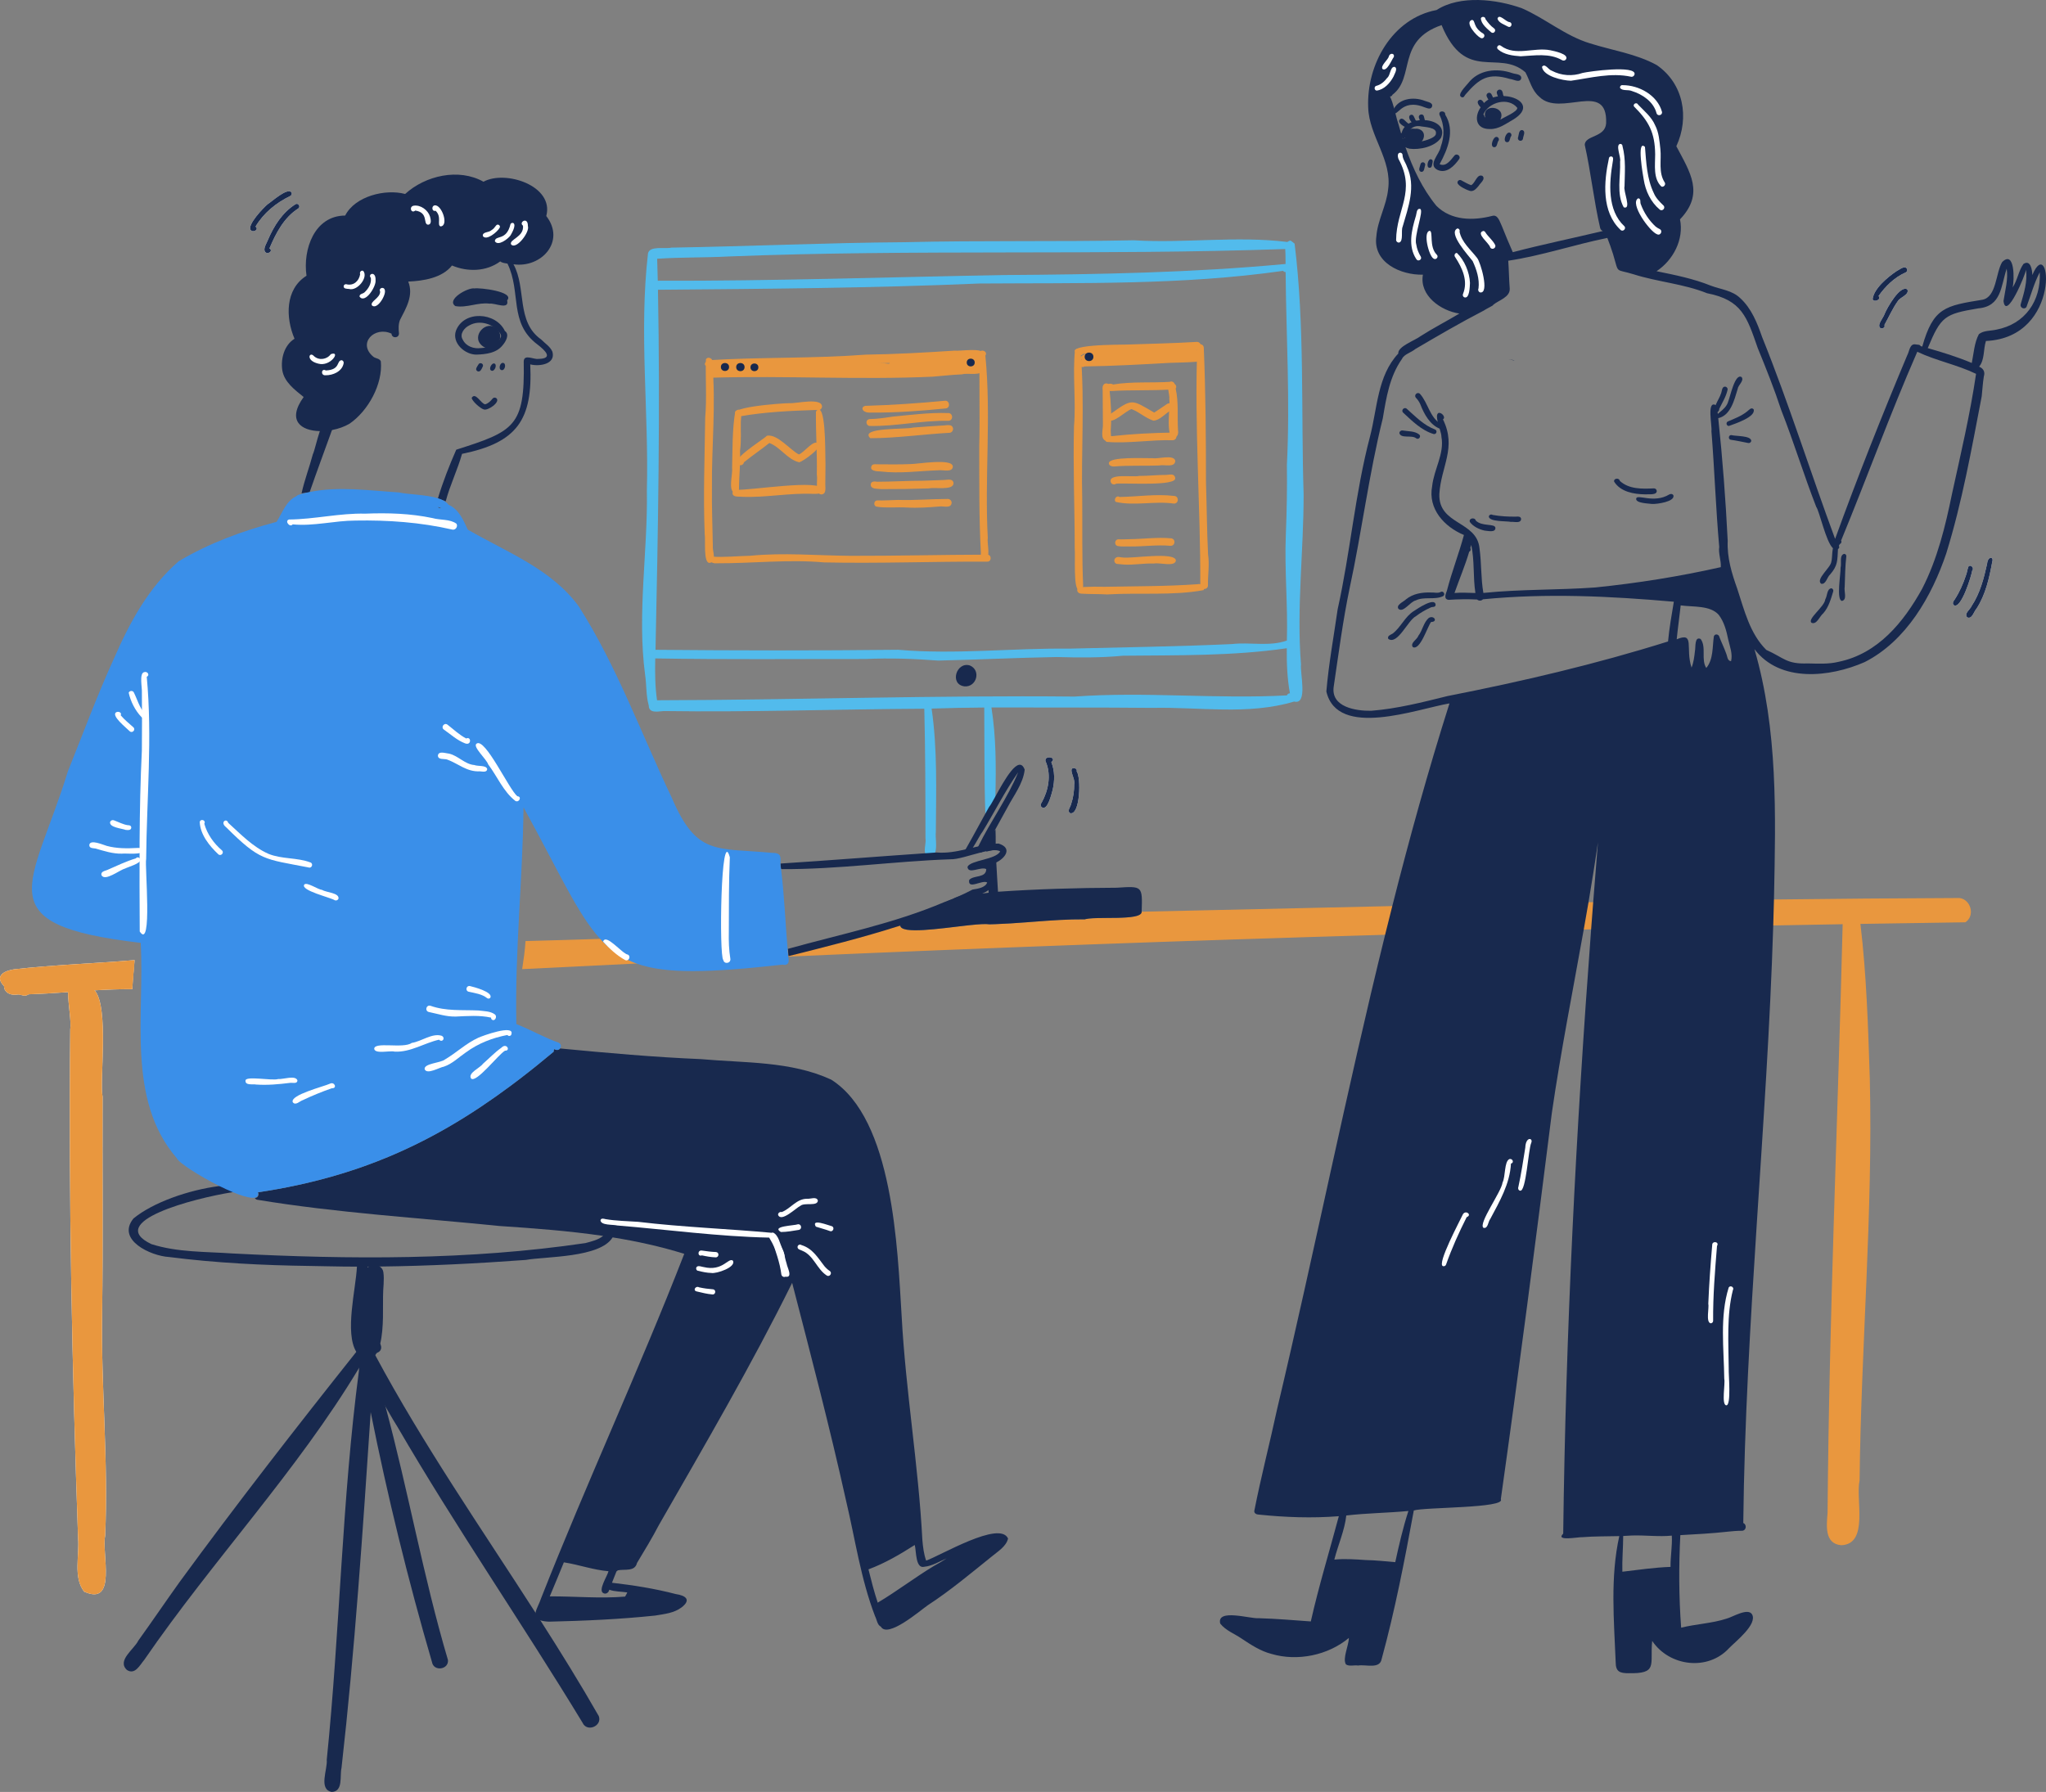 <?xml version="1.0" encoding="UTF-8"?>
<svg xmlns="http://www.w3.org/2000/svg" width="516" height="452" viewBox="0 0 516 452" fill="none">
  <rect x="0" y="0" width="516" height="452" fill="#808080" stroke="none"/>
  <g clip-path="url(#clip0_269_5720)">
    <path d="M26.515 387.408C25.592 391.731 29.624 405.291 21.219 401.477C18.408 397.875 20.071 392.33 19.691 388.013C18.193 345.249 17.273 302.468 17.716 259.667C18.024 257.636 17.187 253.421 17.151 250.256C13.843 250.487 10.532 250.705 7.218 250.801C6.778 251.119 6.222 251.251 5.677 251.059C5.382 251.006 5.084 250.934 4.79 250.848C4.691 250.851 4.595 250.851 4.496 250.851C2.174 251.231 0.95 249.951 1.013 248.73C-0.608 247.129 -0.631 245.204 3.55 244.496C13.641 243.371 23.822 243.024 33.944 242.184C33.91 242.604 33.874 243.027 33.838 243.447C33.785 244.086 33.725 244.724 33.669 245.363C33.642 245.651 33.616 245.938 33.593 246.23C33.556 246.636 33.523 247.043 33.494 247.45C33.441 248.135 33.398 248.82 33.368 249.508C30.199 249.485 27.037 249.617 23.875 249.802C27.573 254.06 25.059 272.665 25.873 276.645C25.803 294.833 26.012 313.024 25.757 331.222C25.45 349.936 27.378 368.664 26.515 387.408Z" fill="white"></path>
    <path d="M63.222 58.023C62.27 56.746 66.441 52.403 67.486 51.526C68.578 50.834 72.543 47.179 73.522 48.552C73.678 48.893 73.516 49.3 73.178 49.452C69.633 51.162 66.461 53.746 64.443 57.16C65.409 57.907 63.821 58.787 63.222 58.023Z" fill="white"></path>
    <path d="M74.518 51.517C75.173 51.097 75.877 52.093 75.252 52.569C71.597 54.881 69.583 58.831 67.946 62.669C68.945 63.211 67.665 64.234 66.98 63.651C66.166 62.864 67.268 61.379 67.569 60.522C69.087 56.979 71.191 53.611 74.518 51.517Z" fill="white"></path>
    <path d="M262.712 202.434C264.382 199.447 265.12 195.665 263.85 192.404C262.708 190.362 266.889 190.852 265.143 192.242C266.043 194.475 266.006 196.939 265.474 199.255C265.196 200.208 264.207 204.601 262.758 203.631C262.348 203.33 262.404 202.785 262.712 202.434Z" fill="white"></path>
    <path d="M270.921 197.751C271.275 196.636 269.373 193.85 270.713 193.751C271.179 193.731 271.712 194.016 271.53 194.555C272.684 196.07 272.436 205.68 269.899 205.124C269.006 204.555 270.018 203.513 270.144 202.792C270.693 201.168 270.928 199.461 270.921 197.751Z" fill="white"></path>
    <path d="M472.276 75.478C472.547 72.808 476.106 69.874 478.286 68.408C479.017 68.071 480.443 66.738 480.982 67.912C481.084 68.256 480.882 68.663 480.525 68.756C477.74 70.006 475.484 72.226 473.761 74.677C474.598 75.511 472.67 76.404 472.276 75.478Z" fill="white"></path>
    <path d="M481.031 73.004C481.607 74.353 479.219 74.942 478.623 75.965C477.28 77.853 476.381 79.957 475.25 81.966C475.527 82.571 474.823 82.968 474.297 82.799C473.179 82.045 475.025 80.159 475.286 79.2C475.871 77.734 479.202 71.783 481.031 73.004Z" fill="white"></path>
    <path d="M497.394 143.92C497.156 145.362 494.622 153.639 492.806 152.68C492.264 152.273 492.628 151.664 492.952 151.25C494.199 149.335 495.122 147.231 495.833 145.067C496.101 144.363 496.167 143.615 496.431 142.934C497.02 142.196 497.976 143.37 497.394 143.92Z" fill="white"></path>
    <path d="M502.438 141.739C501.691 145.801 500.771 149.986 498.499 153.493C497.827 154.197 497.364 156.308 496.127 155.716C495.241 154.789 496.924 153.708 497.252 152.841C499.362 149.652 500.338 145.887 501.148 142.192C501.32 140.244 502.908 140.326 502.438 141.739Z" fill="white"></path>
    <path d="M155.128 309.928C155.105 310.751 154.883 311.476 154.5 312.118C151.374 317.312 137.538 316.908 132.603 317.808C120.342 318.701 108.064 319.333 95.776 319.472C94.84 319.482 93.907 319.488 92.971 319.492C92.892 319.495 92.816 319.495 92.736 319.495C91.83 319.498 90.924 319.498 90.021 319.495C88.936 319.495 87.851 319.488 86.766 319.478C83.898 319.462 81.037 319.353 78.249 319.326H78.226C66.289 319.167 54.398 318.572 42.566 317.063C38.035 316.792 29.263 312.763 33.659 307.351C38.548 303.338 47.449 300.175 55.334 299.166C58.453 298.763 61.41 298.703 63.897 299.057C64.886 299.375 65.118 300.605 63.904 300.721C63.418 300.784 62.693 300.959 62.544 300.311C61.823 300.291 60.457 300.433 58.701 300.708C48.758 302.279 26.343 308.178 38.181 313.818C44.753 315.916 51.828 315.701 58.651 316.174C88.235 317.705 118.281 317.89 147.643 313.557C148.933 313.203 150.954 312.756 152.085 311.744C152.641 311.248 152.978 310.619 152.915 309.795C152.747 309.336 152.346 308.958 152.075 308.575V308.571C151.824 308.211 151.691 307.84 151.989 307.387C152.049 307.294 152.125 307.202 152.221 307.103C152.981 306.553 153.686 307.003 154.212 307.728C154.49 308.112 154.718 308.575 154.88 309.005C155.009 309.349 155.095 309.676 155.128 309.928Z" fill="#18294E"></path>
    <path d="M96.603 326.986C96.52 329.209 96.871 334.975 95.885 338.951C95.667 339.825 95.386 340.612 95.019 341.257C94.903 341.466 94.774 341.658 94.638 341.833C94.572 341.919 94.506 342.002 94.437 342.078C94.208 342.326 93.96 342.531 93.686 342.683C93.233 342.941 92.71 343.06 92.108 343.011C92.015 342.971 91.923 342.928 91.837 342.882C91.833 342.878 91.83 342.878 91.827 342.875V342.872C91.453 342.683 91.122 342.451 90.825 342.18L90.815 342.17C90.444 341.836 90.127 341.442 89.859 340.999C86.882 336.103 89.733 325.249 90.021 319.496C90.047 319.027 90.054 318.59 90.037 318.196C91.106 316.268 92.856 317.826 92.736 319.496C92.733 319.582 92.723 319.665 92.707 319.751C92.789 319.655 92.875 319.569 92.971 319.493C93.765 318.845 94.956 318.904 95.776 319.473C96.243 319.791 96.593 320.277 96.683 320.889C96.974 322.91 96.587 324.951 96.603 326.986Z" fill="#18294E"></path>
    <path d="M92.799 341.217C92.482 341.773 92.161 342.328 91.837 342.881C91.837 342.884 91.833 342.887 91.833 342.891C91.609 343.271 91.387 343.652 91.162 344.032C90.957 344.379 90.749 344.723 90.543 345.067C74.885 371.136 53.62 393.591 36.398 418.664C35.28 419.984 34.059 422.561 32.012 421.237C29.419 418.839 33.831 416.014 34.883 413.827C38.392 408.958 41.753 403.989 45.246 399.113C59.66 379.386 74.664 360.106 89.859 340.998C89.928 340.909 89.998 340.823 90.067 340.734C90.166 340.506 90.305 340.317 90.467 340.168C90.752 339.907 91.112 339.765 91.463 339.745C91.519 339.741 91.575 339.741 91.632 339.745C92.323 339.774 92.932 340.277 92.799 341.217Z" fill="#18294E"></path>
    <path d="M95.019 341.256C94.86 341.309 94.681 341.349 94.483 341.375C94.48 341.425 94.476 341.475 94.473 341.524C94.46 341.709 94.447 341.891 94.437 342.077C94.38 342.9 94.324 343.727 94.268 344.551C94.179 345.891 94.089 347.231 94 348.574C93.828 351.118 93.659 353.665 93.491 356.209C91.493 386.154 89.502 416.113 86.131 445.932C85.638 447.954 86.631 451.904 83.654 451.999C80.25 451.344 82.651 446.266 82.407 443.895C85.747 411.223 86.227 378.354 90.52 345.765C90.524 345.527 90.53 345.292 90.543 345.067C90.583 343.956 90.679 342.996 90.815 342.169C90.818 342.163 90.818 342.153 90.821 342.146C90.983 341.167 91.202 340.373 91.463 339.744C91.625 339.347 91.804 339.013 91.992 338.739C93.335 336.767 95.211 337.68 95.885 338.95C96.348 339.82 96.246 340.862 95.019 341.256Z" fill="#18294E"></path>
    <path d="M108.947 419.247C102.924 398.611 97.714 377.353 93.491 356.21C92.677 352.145 91.9 348.085 91.162 344.033C91.05 343.414 90.937 342.799 90.825 342.18C90.825 342.171 90.821 342.157 90.821 342.147C90.702 341.486 90.583 340.827 90.467 340.169C90.408 339.832 90.348 339.494 90.289 339.157C90.716 338.535 91.384 338.485 91.992 338.74C92.078 338.776 92.161 338.816 92.24 338.866C93.084 339.352 93.712 340.401 93.223 341.231C93.378 341.714 93.534 342.2 93.686 342.683C93.884 343.305 94.079 343.93 94.268 344.552C95.32 347.956 96.299 351.377 97.225 354.811C102.957 376.01 106.731 397.661 112.976 418.724C113.204 421.159 109.374 421.702 108.947 419.247Z" fill="#18294E"></path>
    <path d="M146.922 434.547C131.69 409.451 114.967 385.242 100.212 359.859C99.772 359.157 98.584 357.235 97.225 354.811C96.166 352.922 94.999 350.725 94 348.575C93.054 346.547 92.257 344.555 91.833 342.891C91.83 342.888 91.83 342.881 91.827 342.875V342.872C91.503 341.591 91.403 340.503 91.632 339.745C91.744 339.362 91.943 339.061 92.24 338.865C92.551 338.657 92.968 338.561 93.507 338.597C94.642 338.67 95.045 340.208 94.096 340.82C94.222 341.055 94.347 341.29 94.473 341.525C94.526 341.628 94.582 341.73 94.638 341.833C106.642 364.242 121.245 385.312 135.057 406.808C135.468 407.44 135.871 408.075 136.275 408.71C141.372 416.673 146.343 424.698 151.02 432.883C151.933 435.384 148.027 437.024 146.922 434.547Z" fill="#18294E"></path>
    <path d="M33.944 242.184C33.91 242.604 33.874 243.027 33.838 243.447C33.785 244.086 33.725 244.724 33.669 245.363C33.642 245.651 33.616 245.938 33.593 246.23C33.556 246.636 33.523 247.043 33.494 247.45C33.477 247.632 33.464 247.814 33.451 247.996C30.49 248.062 27.53 248.125 24.566 248.178C23.323 248.201 22.079 248.221 20.835 248.241C19.648 248.261 18.457 248.277 17.27 248.294C14.127 248.337 10.985 248.373 7.843 248.396C8.29 249.137 8.042 250.011 7.489 250.57C7.406 250.656 7.314 250.735 7.218 250.801C6.778 251.119 6.222 251.251 5.677 251.059C5.382 251.006 5.084 250.934 4.79 250.848C3.335 250.424 1.922 249.627 1.013 248.73C-0.608 247.129 -0.631 245.204 3.55 244.496C13.641 243.371 23.822 243.024 33.944 242.184Z" fill="#E9973E"></path>
    <path d="M37.083 247.228C37.131 245.484 37.069 243.741 36.993 242.001C67.71 240.143 98.442 238.555 129.193 237.486C129.059 239.859 128.75 242.209 128.514 244.572C98.033 245.722 67.563 247.153 37.072 247.909C37.076 247.682 37.079 247.455 37.083 247.228Z" fill="#E9973E"></path>
    <path d="M34.26 246.053C34.263 246.073 34.261 246.092 34.261 246.112C34.261 246.092 34.261 246.073 34.26 246.053Z" fill="#E9973E"></path>
    <path d="M495.674 232.64C486.849 232.763 478.025 232.898 469.197 233.047C467.705 233.07 466.213 233.094 464.718 233.123C458.883 233.219 453.045 233.325 447.211 233.438C431.903 233.725 416.592 234.053 401.281 234.42C400.659 234.433 400.038 234.447 399.419 234.463C382.722 234.86 366.025 235.303 349.325 235.79C299.142 237.245 248.952 239.081 198.805 241.288C193.936 241.5 189.068 241.718 184.199 241.94C183.577 241.966 182.955 241.996 182.337 242.025C175.063 242.356 167.793 242.694 160.523 243.041C150.911 243.498 141.299 243.971 131.69 244.454C131.849 243.246 132.048 242.049 132.203 240.845C132.352 239.69 132.461 238.532 132.537 237.371C138.812 237.209 145.086 237.03 151.361 236.822C161.535 236.488 171.703 236.084 181.87 235.581C182.515 235.552 183.16 235.518 183.802 235.485C188.231 235.26 192.66 235.019 197.089 234.754C196.761 235.105 196.424 235.452 196.073 235.78C196.073 235.783 196.076 235.783 196.076 235.786C195.6 236.233 195.686 237.086 196.248 237.434C194.876 237.963 194.39 240.001 196.05 240.487C196.989 240.643 197.833 240.087 198.656 239.644C198.68 239.63 198.703 239.617 198.726 239.604C198.888 239.518 199.053 239.435 199.215 239.366C200.158 239.078 201.16 238.913 202.11 238.608C210.336 236.842 218.28 233.686 226.748 233.56C226.851 233.557 226.95 233.553 227.052 233.553C227.059 233.58 227.066 233.606 227.075 233.633C227.115 233.755 227.188 233.864 227.294 233.96C227.333 233.997 227.38 234.033 227.429 234.069C227.456 234.089 227.482 234.106 227.509 234.122C227.78 234.288 228.167 234.41 228.643 234.496C228.736 234.509 228.832 234.526 228.931 234.539C231.002 234.82 234.498 234.519 238.063 234.119C238.268 234.096 238.47 234.073 238.672 234.05C239.294 233.98 239.916 233.907 240.531 233.831C240.842 233.795 241.153 233.759 241.46 233.719C241.96 233.659 242.453 233.6 242.932 233.547C243.131 233.524 243.329 233.5 243.524 233.477C243.71 233.454 243.891 233.434 244.07 233.418C244.077 233.418 244.08 233.418 244.087 233.414C244.265 233.395 244.444 233.375 244.619 233.358C244.626 233.358 244.629 233.358 244.636 233.355C246.835 233.12 248.631 232.994 249.538 233.15C250.027 233.14 250.513 233.127 251 233.11C253.586 233.021 256.166 232.842 258.746 232.647C259.398 232.597 260.052 232.548 260.704 232.498C265.001 232.171 269.294 231.853 273.614 231.889C273.68 231.866 273.753 231.846 273.832 231.827C274.265 231.721 274.884 231.658 275.621 231.618C277.206 231.529 279.329 231.559 281.367 231.522H281.476C281.631 231.516 281.79 231.512 281.946 231.512C282.002 231.509 282.058 231.509 282.114 231.506C282.352 231.499 282.591 231.492 282.825 231.483C283.546 231.456 284.234 231.413 284.856 231.347C284.912 231.34 284.965 231.337 285.018 231.33C285.084 231.324 285.147 231.314 285.207 231.307C285.313 231.294 285.415 231.281 285.514 231.264C285.938 231.205 286.322 231.132 286.649 231.036C286.709 231.019 286.768 231 286.824 230.983C286.937 230.947 287.043 230.907 287.142 230.867L287.145 230.864C287.651 230.646 287.939 230.354 287.922 229.971H287.926C308.992 229.491 330.065 229.005 351.134 228.551C367.629 228.201 384.125 227.87 400.62 227.579C401.013 227.572 401.407 227.566 401.804 227.559C416.999 227.294 432.198 227.063 447.393 226.888C462.988 226.702 478.587 226.573 494.182 226.514C497.057 226.874 498.178 230.98 495.674 232.64Z" fill="#E9973E"></path>
    <path d="M211.222 236.344C211.167 236.357 211.112 236.368 211.057 236.38C211.112 236.368 211.167 236.356 211.222 236.344Z" fill="#E9973E"></path>
    <path d="M3.999 250.286C1.796 250.114 -0.113 247.664 2.253 246.158C3.782 245.816 6.722 244.688 7.936 245.911C12.606 245.166 17.196 244.003 21.883 243.353C25.739 242.915 26.413 248.843 22.545 249.283C16.388 249.642 10.158 251.218 3.999 250.286Z" fill="#E9973E"></path>
    <path d="M33.838 243.448C33.785 244.086 33.725 244.725 33.669 245.363C33.642 245.651 33.616 245.939 33.593 246.23C33.556 246.637 33.523 247.044 33.494 247.451C33.441 248.136 33.398 248.82 33.368 249.509C30.199 249.485 27.037 249.618 23.875 249.803C21.633 249.939 19.393 250.101 17.151 250.256C13.843 250.488 10.532 250.706 7.218 250.802C6.407 250.825 5.6 250.842 4.79 250.848C4.691 250.852 4.595 250.852 4.496 250.852C2.174 251.232 0.95 249.952 1.013 248.731C1.023 248.503 1.079 248.278 1.185 248.066C1.549 247.315 2.488 246.73 4.066 246.809C10.757 246.005 17.392 244.699 24.087 243.971C27.318 243.623 30.563 243.408 33.838 243.448Z" fill="#E9973E"></path>
    <path d="M37.084 247.228C37.103 245.883 37.117 244.538 37.039 243.194C41.416 242.8 45.781 242.259 50.185 242.27C52.84 242.225 54.23 245.809 52.233 247.566C50.833 248.851 48.778 248.289 47.052 248.486C43.72 248.785 40.394 249.087 37.066 249.306C37.063 248.614 37.072 247.921 37.084 247.228Z" fill="#E9973E"></path>
    <path d="M34.261 246.102C34.262 246.123 34.262 246.145 34.262 246.166C34.262 246.144 34.261 246.123 34.261 246.102Z" fill="#E9973E"></path>
    <path d="M21.219 401.478C18.407 397.875 20.071 392.331 19.691 388.013C18.193 345.249 17.273 302.468 17.716 259.668C18.024 257.636 17.187 253.422 17.151 250.256C17.144 250.107 17.144 249.962 17.151 249.816C17.157 249.263 17.194 248.751 17.27 248.294C17.402 247.504 17.657 246.885 18.097 246.548C19.588 245.83 20.439 246.981 20.835 248.241C20.931 248.536 20.997 248.837 21.044 249.121C21.851 248.843 22.529 248.883 23.098 249.174C23.382 249.323 23.64 249.535 23.875 249.803C27.573 254.06 25.059 272.665 25.873 276.645C25.803 294.833 26.012 313.025 25.757 331.223C25.45 349.937 27.378 368.664 26.515 387.408C25.592 391.732 29.624 405.292 21.219 401.478Z" fill="#E9973E"></path>
    <path d="M468.988 373.435C467.936 378.196 471.403 389.516 464.348 389.768C460.025 389.377 460.693 384.68 460.914 381.53C461.305 332.064 463.498 282.554 464.718 233.124C464.735 232.472 464.751 231.824 464.768 231.172C465.257 228.873 468.763 229.012 468.992 231.397C469.061 231.946 469.13 232.499 469.197 233.048C470.741 245.93 471.138 259.06 471.565 272.071C472.379 306.015 469.359 339.54 468.988 373.435Z" fill="#E9973E"></path>
    <path d="M287.926 229.972C287.952 230.359 287.661 230.65 287.145 230.865L287.142 230.868C287.043 230.908 286.937 230.947 286.824 230.984C286.768 231 286.709 231.02 286.649 231.037C286.322 231.133 285.938 231.205 285.514 231.265C285.415 231.282 285.313 231.295 285.207 231.308C285.147 231.315 285.084 231.325 285.018 231.331C284.965 231.338 284.912 231.344 284.856 231.348C284.234 231.414 283.546 231.457 282.825 231.483C282.591 231.493 282.352 231.5 282.114 231.507C282.058 231.51 282.002 231.51 281.946 231.513C281.79 231.513 281.631 231.516 281.476 231.523H281.367C279.326 231.563 277.199 231.536 275.621 231.619C274.884 231.659 274.265 231.722 273.832 231.827C273.753 231.847 273.68 231.867 273.614 231.89C269.294 231.854 265.001 232.171 260.704 232.499C260.052 232.549 259.401 232.598 258.746 232.648C256.166 232.843 253.586 233.022 251 233.111C250.513 233.131 250.027 233.144 249.541 233.154C248.618 233.002 246.825 233.127 244.636 233.356C244.629 233.359 244.626 233.359 244.619 233.359C244.444 233.376 244.265 233.395 244.087 233.415C244.08 233.419 244.077 233.419 244.07 233.419C243.891 233.435 243.71 233.455 243.524 233.478C243.329 233.501 243.131 233.524 242.932 233.548C242.453 233.604 241.96 233.663 241.46 233.72C241.153 233.759 240.842 233.796 240.531 233.832C239.916 233.908 239.294 233.981 238.672 234.05C238.47 234.074 238.268 234.097 238.063 234.12C234.494 234.524 230.998 234.825 228.931 234.54C228.832 234.527 228.736 234.51 228.643 234.497C228.167 234.411 227.78 234.289 227.509 234.123C227.479 234.107 227.453 234.087 227.429 234.07C227.38 234.034 227.333 233.997 227.294 233.961C227.191 233.862 227.118 233.753 227.075 233.634C227.069 233.607 227.062 233.584 227.056 233.558C227.056 233.524 227.059 233.491 227.062 233.458C227.194 231.884 229.523 231.821 230.644 231.133C234.008 229.836 237.26 227.93 240.551 226.667C240.554 226.65 240.554 226.627 240.557 226.61V226.604C240.865 226.452 241.176 226.319 241.493 226.21C243.478 225.509 245.654 225.542 247.788 225.363C248.307 225.317 248.823 225.264 249.332 225.181C249.319 224.963 249.306 224.745 249.289 224.526C249.141 222.111 248.959 219.696 248.856 217.278C249.66 217.159 250.444 216.888 251.221 216.656C251.234 216.954 251.248 217.248 251.261 217.546C251.38 219.988 251.555 222.442 251.694 224.93C261.673 224.252 271.679 223.957 281.671 223.921C288.131 223.498 288.144 223.431 287.926 229.972Z" fill="#18294E"></path>
    <path d="M251.142 214.374C250.808 214.374 250.47 214.417 250.136 214.486C249.676 214.572 249.22 214.705 248.767 214.81C248.767 214.774 248.764 214.738 248.764 214.701C248.75 214.225 248.737 213.749 248.73 213.272C248.727 213.213 248.727 213.153 248.727 213.094C248.717 212.654 248.714 212.217 248.711 211.777C249.475 211.019 250.199 210.232 250.904 209.422C250.956 209.359 251.013 209.299 251.066 209.236C251.128 210.424 251.102 211.625 251.112 212.809C251.112 213.332 251.119 213.854 251.142 214.374Z" fill="#18294E"></path>
    <path d="M328.113 167.612C326.969 153.357 328.791 138.983 328.772 124.679C328.103 103.666 329.076 82.199 326.499 61.467C326.172 61.196 325.844 60.914 325.484 60.686C325.186 60.719 324.902 60.845 324.667 61.034C311.813 59.452 298.821 61.404 285.921 60.61C266.625 61.007 247.328 60.62 228.041 61.096C208.47 61.232 188.912 62.139 169.338 62.463C167.74 62.86 163.827 61.887 163.42 63.945C161.131 83.741 163.645 103.861 163.142 123.759C163.387 139.248 160.652 154.73 162.689 170.172C163.086 172.756 162.898 175.452 163.619 177.97C163.642 180.05 166.017 179.429 167.419 179.356C189.322 179.673 211.209 178.883 233.109 178.77C233.373 189.624 233.396 200.558 233.4 211.441C233.615 212.47 232.996 214.167 233.337 215.226C233.486 215.692 233.823 216.036 234.504 216.142C235.215 216.066 235.619 215.649 235.841 215.054C236.373 213.618 235.854 211.147 236.019 209.92C236.076 199.552 236.456 189.049 234.951 178.731C239.4 178.575 243.802 178.509 248.228 178.466C248.294 187.388 248.208 196.33 248.496 205.245C248.519 206.003 248.545 206.764 248.575 207.521C249.369 206.4 250.113 205.245 250.95 204.157C250.98 203.072 251.013 201.983 251.036 200.898C251.221 193.392 251.221 185.889 250.04 178.449C263.549 178.499 277.123 178.423 290.631 178.555C302.529 178.297 314.78 180.447 326.387 176.957C329.916 177.874 327.829 169.726 328.113 167.612ZM183.769 64.692C230.545 62.843 277.355 64.454 324.131 62.813C324.22 64.07 324.204 65.324 324.22 66.585C300.69 68.781 277.044 69.225 253.421 69.377C224.244 69.876 195.064 70.905 165.888 70.816C165.845 68.966 165.792 67.117 165.736 65.271C171.736 64.858 177.759 65.013 183.769 64.692ZM165.937 73.088C192.938 72.864 219.967 72.668 246.961 71.517C272.522 71.329 298.232 71.951 323.598 68.318C323.751 68.54 323.979 68.616 324.23 68.622C324.379 84.846 325.381 100.996 324.554 117.236C324.64 123.127 324.521 129.026 324.283 134.944C323.926 143.82 324.822 152.689 324.548 161.561C320.291 163.152 315.197 161.922 310.659 162.464C296.992 163.086 283.302 163.268 269.635 163.612C255.253 163.45 240.885 165.154 226.526 163.9C206.125 164.128 185.72 164.095 165.322 163.91C165.971 133.651 166.516 103.368 165.937 73.088ZM324.574 175.403C306.72 176.372 288.849 174.41 271.014 175.704C235.907 175.353 200.793 176.554 165.703 176.636C165.197 173.146 165.18 169.597 165.253 166.08C182.912 166.388 200.595 166.209 218.254 166.226C224.393 165.948 230.505 166.153 236.625 166.626C246.581 166.401 256.527 165.902 266.486 165.73C272.066 165.885 277.629 165.935 283.212 165.399C296.969 165.26 310.907 165.495 324.525 163.513C324.492 167.317 324.624 171.132 325.322 174.883C324.991 174.883 324.667 175.055 324.574 175.403Z" fill="#52BBEC"></path>
    <path d="M183.948 92.685C182.629 92.471 175.619 93.343 178.414 90.876C191.728 90.043 205.084 90.465 218.361 89.454C225.827 89.35 233.299 88.928 240.746 88.445C242.244 88.634 248.059 87.544 248.078 89.349C247.959 91.646 243.803 90.267 242.245 90.652C234.189 91.25 226.106 91.539 218.031 91.737C206.705 92.534 195.283 92.63 183.948 92.685Z" fill="#E9973E"></path>
    <path d="M180.739 142.085C179.669 142.252 177.948 141.262 179.521 140.404C182.719 140.624 185.943 140.258 189.152 140.188C197.606 139.351 206.07 140.136 214.541 140.203C226.034 140.231 237.517 139.925 249.015 139.908C250.136 139.92 250.128 141.709 248.973 141.67C235.256 141.612 221.546 142.158 207.844 141.861C198.813 141.053 189.764 142.12 180.739 142.085Z" fill="#E9973E"></path>
    <path d="M178.99 141.983C177.306 142.138 177.986 136.093 177.724 134.762C177.338 124.949 177.723 115.148 177.851 105.343C178.282 100.454 177.881 95.45 178.032 90.636C178.576 89.701 180.095 90.584 179.625 91.541C180.616 102.038 179.438 112.586 179.553 123.109C179.493 127.953 179.697 132.794 179.775 137.637C179.597 138.967 180.921 141.667 178.99 141.983Z" fill="#E9973E"></path>
    <path d="M248.267 141.098C247.323 141.026 247.329 140.155 247.378 139.468C246.886 130.436 246.987 121.539 246.962 112.523C247.178 104.644 246.864 96.51 247.118 88.749C247.748 87.963 249.153 88.799 248.508 89.691C250.015 104.979 248.294 120.417 249.12 135.738C248.868 137.12 250.05 141.003 248.267 141.098Z" fill="#E9973E"></path>
    <path d="M272.209 148.704C270.585 149.361 271.253 139.706 271.044 138.399C271.04 128.096 270.599 117.812 270.865 107.505C271.398 101.141 270.472 94.599 271.109 88.327C271.765 87.505 273.246 88.53 272.582 89.416C273.572 101.661 272.647 113.922 272.941 126.173C272.995 133.38 272.856 140.596 273.17 147.788C273.145 148.299 272.728 148.717 272.209 148.704Z" fill="#E9973E"></path>
    <path d="M302.711 147.67C302.796 127.585 301.168 107.235 301.977 87.165C302.514 86.48 303.632 86.884 303.596 87.775C304.066 99.066 304.143 110.381 304.148 121.681C304.353 127.721 304.373 133.755 304.67 139.783C305.063 142.418 304.608 144.994 304.648 147.612C304.696 148.852 302.728 148.935 302.711 147.67Z" fill="#E9973E"></path>
    <path d="M272.121 89.547C266.787 86.742 283.007 86.979 284.211 86.91C290.024 86.702 295.865 86.605 301.667 86.248C303.063 86.048 303.336 88.136 301.902 88.265C299.667 88.445 297.415 88.233 295.18 88.444C287.836 88.75 280.489 88.763 273.152 89.283C272.926 89.617 272.468 89.723 272.117 89.545L272.121 89.547Z" fill="#E9973E"></path>
    <path d="M279.23 149.941C277.081 149.812 274.783 149.879 272.698 149.745C270.981 149.598 271.635 147.447 273.143 148.073C274.965 147.985 276.785 147.96 278.611 148.014C286.38 147.861 294.156 147.916 301.913 147.368C302.869 147.131 304.19 147.728 303.529 148.857C295.816 150.293 287.225 149.453 279.23 149.941Z" fill="#E9973E"></path>
    <path d="M272.509 92.347C272.504 92.341 272.499 92.334 272.494 92.328C271.042 92.092 271.679 90.269 272.985 90.774C275.169 90.742 277.343 90.531 279.517 90.355C286.924 89.749 294.277 89.773 301.68 89.164C302.957 89.282 302.945 91.167 301.651 91.255C299.396 91.432 297.139 91.451 294.88 91.535C287.764 91.937 280.65 92.334 273.531 92.427C273.237 92.672 272.759 92.651 272.509 92.347Z" fill="#E9973E"></path>
    <path d="M272.904 90.85C270.024 87.948 286.109 89.041 287.709 88.41C291.298 88.06 294.919 88.102 298.52 87.977C299.718 88.178 301.964 87.216 302.241 88.935C302.27 89.517 301.807 90.044 301.218 90.066C292.121 90.068 283.068 91.015 273.97 90.978C273.645 91.204 273.161 91.167 272.904 90.85Z" fill="#E9973E"></path>
    <path d="M179.168 95.49C175.329 92.721 188.214 93.439 189.453 93.177C200.311 92.88 211.156 93.01 221.988 93.287C227.83 93.394 233.698 93.026 239.51 92.469C241.18 92.777 247.996 91.01 247.939 93.066C247.855 95.041 244.025 93.961 242.627 94.425C240.012 94.538 237.688 94.818 235.168 95.019C216.721 95.838 198.234 94.733 179.759 95.262C179.612 95.418 179.392 95.51 179.168 95.49Z" fill="#E9973E"></path>
    <path d="M179.757 93.851C177.747 91.116 183.195 92.234 184.529 92.012C188.207 91.95 191.93 91.7 195.6 91.782C205.153 91.936 214.712 90.854 224.24 91.737C224.826 90.058 229.522 91.163 231.197 90.604C234.036 90.28 246.64 88.477 247.818 91.121C248.671 94.407 240.942 93.292 239.001 93.994C229.551 94.284 220.111 93.692 210.659 93.558C200.813 94.128 190.935 94.036 181.081 93.785C180.791 94.212 180.084 94.269 179.757 93.851Z" fill="#E9973E"></path>
    <path d="M185.416 124.354C183.472 123.989 184.859 119.593 184.633 118.069C184.763 113.326 184.648 108.432 185.435 103.752C185.436 103.752 185.437 103.753 185.437 103.754C187.212 102.238 186.958 105.237 186.839 106.287C186.78 108.765 186.992 111.24 186.63 113.704C186.782 116.946 186.381 120.17 186.369 123.408C186.389 123.926 185.917 124.355 185.416 124.354Z" fill="#E9973E"></path>
    <path d="M207.127 124.722C205.378 124.576 206.312 120.985 206.001 119.705C206.116 114.41 205.713 109.074 205.778 103.821C208.331 100.456 208.097 114.463 208.163 115.622C208.232 117.686 208.136 119.746 208.144 121.809C208.07 122.801 208.585 124.624 207.127 124.722Z" fill="#E9973E"></path>
    <path d="M186.572 105.033C180.897 102.773 197.976 101.66 199.033 101.698C200.729 101.854 207.343 100.143 207.317 102.607C207.148 103.519 206.356 103.569 205.596 103.417C199.196 103.63 192.839 103.91 186.572 105.033Z" fill="#E9973E"></path>
    <path d="M187.221 125.317C186.536 125.233 185.765 125.367 185.13 125.063C184.413 124.667 184.75 123.481 185.56 123.536C185.558 123.534 185.556 123.531 185.554 123.529C188.543 123.852 207.453 120.659 207.364 123.504C207.323 124.736 205.918 124.553 205.043 124.572C199.072 124.304 193.188 125.552 187.221 125.317Z" fill="#E9973E"></path>
    <path d="M219.812 104.064C217.072 104.292 216.94 102.287 218.592 102.36C225.16 102.169 231.729 101.706 238.271 101.089C239.519 100.916 239.774 102.9 238.511 103.027C232.3 103.633 226.062 104.129 219.812 104.064Z" fill="#E9973E"></path>
    <path d="M219.183 107.441C218.271 107.116 218.295 105.817 219.323 105.706C221.263 105.689 223.175 105.387 225.089 105.095C229.72 104.661 234.398 104.027 239.027 104.193C240.31 104.069 240.556 105.955 239.27 106.151C232.564 105.991 225.843 107.61 219.183 107.441Z" fill="#E9973E"></path>
    <path d="M219.486 110.532C216.552 107.713 228.802 108.364 230.218 107.852C232.725 107.626 235.215 107.513 237.683 107.336C238.591 107.354 240.125 106.786 240.356 108.075C240.419 108.583 240.037 109.127 239.507 109.166C232.86 109.533 225.971 110.532 219.486 110.532Z" fill="#E9973E"></path>
    <path d="M222.071 118.923C221.151 118.883 219.087 118.842 219.861 117.418C220.168 117.02 220.671 117.104 221.11 117.116C223.937 117.125 226.77 117.19 229.595 117.06C231.391 117.071 240.212 115.506 240.302 117.68C240.219 119.29 237.714 118.446 236.641 118.626C231.771 118.791 226.948 119.509 222.071 118.923Z" fill="#E9973E"></path>
    <path d="M222.26 123.375C221.394 123.232 219.666 123.504 219.586 122.281C219.587 122.28 219.588 122.279 219.59 122.278C219.628 121.343 220.532 121.397 221.222 121.513C225.082 121.511 228.946 121.254 232.812 121.258C234.537 121.188 236.265 121.123 237.991 121.073C238.864 121.08 240.277 120.578 240.481 121.821C240.567 123.816 235.687 122.837 234.289 123.195C230.284 123.33 226.267 123.389 222.26 123.375Z" fill="#E9973E"></path>
    <path d="M228.694 128.019C226.154 127.861 223.566 128.205 221.051 127.801C220.232 127.582 220.349 126.298 221.193 126.219C222.954 126.278 224.719 126.136 226.481 126.099C230.675 126.238 234.856 125.856 239.038 125.852C239.568 125.855 240.007 126.298 240.004 126.828C239.861 128.359 237.943 127.594 236.931 127.759C234.193 127.975 231.442 128.177 228.694 128.019Z" fill="#E9973E"></path>
    <path d="M279.111 111.234C277.282 110.922 278.252 108.206 278.15 106.967C278.136 104.137 278.119 101.297 278.092 98.46C277.681 95.633 280.785 96.773 279.812 98.145C280.158 101.455 280.365 104.84 280.15 108.15C279.981 109.195 280.697 111.123 279.111 111.234Z" fill="#E9973E"></path>
    <path d="M280.272 98.639C277.848 98.718 278.924 96.023 280.74 96.984C285.516 96.199 290.349 96.624 295.146 96.309C296.411 96.177 296.654 98.045 295.387 98.243C290.366 98.567 285.271 98.318 280.272 98.639Z" fill="#E9973E"></path>
    <path d="M279.094 111.463C277.961 110.82 279.485 108.764 280.242 110.034C285.4 109.45 290.567 109.2 295.756 109.109C297.02 109.144 297.016 111.019 295.746 111.041C290.209 110.89 284.565 111.918 279.094 111.463Z" fill="#E9973E"></path>
    <path d="M296.031 110.341C293.814 110.364 295.236 102.374 294.889 100.641C295.084 99.384 293.815 96.788 295.329 96.25C295.753 96.214 296.12 96.458 296.246 96.868C296.629 97.094 296.772 97.644 296.502 98.02C297.287 101.471 296.881 105.008 297.094 108.507C297.216 109.352 297.072 110.303 296.031 110.341Z" fill="#E9973E"></path>
    <path d="M280.906 117.674C280.39 117.668 279.716 117.496 279.652 116.886C279.511 115.081 289.074 115.635 290.711 115.575C292.131 115.825 296.007 114.553 296.409 116.229C296.306 118.08 293.595 117.092 292.361 117.416C288.555 117.569 284.703 117.342 280.906 117.674Z" fill="#E9973E"></path>
    <path d="M280.2 121.755C279.122 119.272 285.835 120.44 287.275 120.049C289.525 120.066 291.947 119.771 294.162 119.792C295.002 119.758 296.166 119.348 296.373 120.523C297.027 122.751 283.437 121.745 281.479 122.011C281.068 122.312 280.46 122.227 280.2 121.755Z" fill="#E9973E"></path>
    <path d="M296.085 127.027C291.251 126.317 286.127 127.683 281.394 126.6C280.776 126.019 281.585 124.822 282.332 125.361C286.924 125.286 291.521 124.546 296.095 125.092C297.367 125.118 297.35 127.025 296.085 127.027Z" fill="#E9973E"></path>
    <path d="M284.921 137.843C283.906 137.798 282.862 137.933 281.866 137.726C281.866 137.725 281.867 137.723 281.868 137.722C280.909 137.483 281.104 136.026 282.095 136.033C283.015 136.091 283.942 136.018 284.861 136.002C288.439 135.967 291.834 135.458 295.388 135.789C296.614 135.972 296.379 137.795 295.134 137.671C291.723 137.369 288.329 137.892 284.921 137.843Z" fill="#E9973E"></path>
    <path d="M283.471 142.407C282.807 142.367 282.294 142.271 281.654 142.237C280.936 142.045 280.813 141.058 281.433 140.666C281.947 140.311 282.57 140.618 283.137 140.619C285.295 140.967 296.282 139.095 296.561 141.352C296.408 143.108 292.37 141.82 291.036 142.149C288.435 142.042 285.944 142.563 283.358 142.4L283.471 142.407Z" fill="#E9973E"></path>
    <path d="M186.565 117.317C183.202 116.412 192.464 110.969 193.418 109.906C196.046 109.404 199.222 113.461 201.474 114.633C202.843 114.155 205.328 110.587 206.368 111.96C207.497 112.903 202.484 116.38 201.586 116.607C198.612 115.963 196.859 112.803 194.028 111.742C191.934 113.425 189.693 114.918 187.613 116.616C187.561 117.094 187.03 117.472 186.565 117.317Z" fill="#E9973E"></path>
    <path d="M279.291 105.765C278.911 105.191 279.343 104.338 280.056 104.43C285.62 100.485 285.275 100.661 291.088 104.073C292.191 103.339 293.302 102.621 294.385 101.86C295.483 101.287 296.374 102.873 295.307 103.515C293.849 104.283 292.563 106.013 290.901 106.108C288.904 105.476 287.341 103.936 285.384 103.193C283.881 103.595 280.483 107.274 279.291 105.765Z" fill="#E9973E"></path>
    <path d="M181.805 92.566C181.8 91.229 183.89 91.239 183.871 92.576C183.876 93.913 181.786 93.903 181.805 92.566Z" fill="#18294E"></path>
    <path d="M185.669 92.59C185.664 91.223 187.799 91.235 187.779 92.6C187.785 93.967 185.65 93.955 185.669 92.59Z" fill="#18294E"></path>
    <path d="M189.27 92.647C189.265 91.359 191.279 91.368 191.26 92.657C191.265 93.945 189.251 93.935 189.27 92.647Z" fill="#18294E"></path>
    <path d="M243.811 91.438C243.809 90.137 245.837 90.146 245.821 91.448C245.823 92.749 243.795 92.739 243.811 91.438Z" fill="#18294E"></path>
    <path d="M273.552 90.002C273.547 88.575 275.775 88.587 275.755 90.012C275.76 91.438 273.532 91.426 273.552 90.002Z" fill="#18294E"></path>
    <path d="M243.267 173.133C239.385 172.665 241.179 166.836 244.583 167.853C247.481 169.04 246.336 173.34 243.267 173.133Z" fill="#18294E"></path>
    <path d="M512.556 69.377C512.52 68.12 512.133 65.394 510.307 66.585C509.07 68.322 508.799 70.694 507.575 72.523C508.041 70.777 508.18 62.956 504.955 66.089C503.308 68.742 503.563 74.905 499.987 75.603C490.623 77.132 487.587 77.532 484.795 87.417C484.66 87.377 484.521 87.337 484.382 87.301C484.16 86.841 483.638 86.99 483.188 86.884C481.607 86.537 481.567 88.631 480.998 89.63C474.565 104.937 468.485 120.306 462.813 135.927C456.538 118.996 451.144 101.734 444.389 84.978C443.166 81.449 441.704 77.77 438.882 75.203C436.865 73.235 433.964 73.003 431.443 72.047C427.054 70.281 422.4 69.354 417.776 68.411C421.984 65.629 424.726 60.399 423.697 55.328C429.899 48.824 426.274 43.518 422.771 36.888C426.112 29.633 424.607 21.075 417.823 16.407C412.62 13.553 406.577 12.709 400.97 10.926C394.795 9.063 389.738 4.664 383.853 2.096C377.47 -0.206 368.255 -1.318 362.298 2.53C351.098 4.63 344.592 16.338 345.058 27.126C345.273 34.331 351.164 40.342 350.076 47.818C349.653 51.881 347.436 55.516 347.119 59.612C346.173 66.225 353.255 69.417 358.858 69.285C357.908 74.551 363.392 78.405 368.053 79.093C364.808 81.042 361.431 82.762 358.243 84.806C356.9 85.855 352.464 87.387 352.646 89.177C347.364 94.817 347.367 103.031 345.511 110.13C341.741 124.431 340.573 139.255 337.355 153.685C336.366 160.583 335.092 167.487 334.507 174.427C337.295 186.396 357.316 178.83 365.556 177.428C360.197 194.313 355.477 211.379 351.134 228.552C350.522 230.963 349.917 233.375 349.325 235.79C339.521 275.501 331.514 315.715 322.074 355.485C320.231 364.06 318.005 372.572 316.322 381.173C316.325 381.705 316.831 382.013 317.317 382.026C324.028 382.731 330.898 382.986 337.653 382.446C335.291 391.282 332.605 400.049 330.584 408.991C326.208 408.686 321.839 408.296 317.456 408.177C315.422 408.395 306.789 405.65 307.735 409.523C309.128 411.307 311.367 412.094 313.186 413.354C315.498 414.886 317.906 416.477 320.635 417.179C327.184 419.124 334.93 417.552 340.18 413.159C340.176 415.032 338.522 418.35 339.445 419.828C340.299 420.401 341.513 419.954 342.505 420.116C344.393 419.779 347.995 421.102 348.449 418.485C351.826 406.156 354.25 393.572 356.562 381.004C359.231 380.144 379.821 380.455 378.505 378.166C383.063 345.805 387.297 313.217 391.372 280.741C393.624 265.246 396.674 249.883 399.419 234.463C399.826 232.171 400.229 229.875 400.62 227.579C401.476 222.551 402.283 217.516 403.001 212.464C402.591 217.496 402.191 222.524 401.804 227.559C401.625 229.845 401.45 232.134 401.281 234.42C397.471 285.144 394.868 335.974 394.239 386.846C392.142 388.874 398.152 387.657 399.022 387.743C402.138 387.491 405.264 387.554 408.386 387.468C406.074 397.819 407.046 408.749 407.476 419.286C407.473 421.678 408.531 422.042 410.698 422.058L410.569 422.051C418.263 422.227 416.07 419.957 416.682 413.903C420.988 420.338 430.706 421.568 436.061 415.743C437.705 414.046 443.248 409.748 441.879 407.218C440.824 405.458 436.964 407.889 435.449 408.286C431.744 409.494 427.762 409.623 423.985 410.569C423.399 402.781 423.383 395.004 423.776 387.223C427.709 387.005 431.645 386.803 435.561 386.37H435.525C436.808 386.247 438.115 386.102 439.421 386.122C440.526 385.95 440.503 384.491 439.653 384.157C440.202 333.873 445.65 283.715 447.211 233.438C447.28 231.255 447.34 229.071 447.393 226.888C447.396 226.749 447.399 226.607 447.403 226.468C447.833 205.454 448.412 184.12 442.471 163.742C448.918 172.251 461.47 170.855 470.245 167.017C480.737 161.704 487.19 150.43 490.835 139.622C494.854 126.664 497.225 113.286 499.785 99.978C499.967 98.304 500.053 96.623 500.321 94.963C500.688 93.798 500.222 92.951 499.127 92.485C500.576 90.751 500.163 88.144 500.851 86.011C520.253 85.124 517.131 58.358 512.556 69.377ZM351.882 394.041C349.404 393.826 346.934 393.555 344.443 393.509C341.814 393.33 339.148 393.132 336.515 393.393C337.451 389.708 339.131 386.013 339.531 382.268C344.724 381.659 349.993 381.633 355.199 381.13C353.827 385.338 352.835 389.695 351.882 394.041ZM421.306 395.236C417.237 395.375 413.205 395.97 409.157 396.453C409.071 393.453 409.362 390.406 409.368 387.438C410.096 387.409 410.824 387.372 411.548 387.316C414.909 387.203 418.272 387.677 421.63 387.349C421.779 389.943 421.272 392.622 421.306 395.236ZM354.468 37.15C354.224 36.435 353.989 35.717 353.764 34.999C353.751 34.959 353.737 34.92 353.724 34.877C353.602 34.483 353.483 34.086 353.364 33.689C353.159 33.001 352.963 32.31 352.775 31.622H352.778C352.438 30.646 352.18 29.62 351.925 28.595C351.819 28.168 351.713 27.744 351.597 27.324C351.32 26.286 351.002 25.27 350.549 24.327C350.82 24.367 351.078 24.168 351.164 23.917C356.989 19.494 352.077 10.287 363.564 6.331C369.647 21.042 377.896 12.309 384.707 18.234C385.848 20.341 386.288 22.762 388.203 24.4C393.469 29.703 405.469 20.066 405.065 31.089C404.84 34.745 399.733 34.06 399.674 36.538C401.232 43.465 401.949 50.577 403.557 57.505C403.666 57.928 403.941 58.173 404.251 58.265C396.684 60.081 389.06 61.64 381.525 63.611C380.562 61.451 379.656 59.241 378.76 57.008C378.25 55.993 377.781 54.031 376.342 54.454C371.523 55.698 366.019 55.669 362.265 51.927C358.742 47.636 356.298 42.459 354.468 37.15ZM428.9 161.178C427.312 160.45 427.673 163.256 427.464 164.218C427.312 165.598 427.137 167.08 426.611 168.397C424.977 163.501 427.547 159.306 422.863 161.254C423.141 158.419 423.568 155.561 423.869 152.703C426.915 153.146 431.301 152.627 433.471 155.098C434.844 156.904 435.409 159.124 435.856 161.314C436.263 163.09 437.017 164.933 436.574 166.772C435.614 166.719 435.644 165.512 435.337 164.827C434.84 163.431 434.175 162.101 433.646 160.715C433.527 159.971 432.512 159.739 432.237 160.507C431.84 163.15 432.148 166.296 430.322 168.493C428.94 166.345 430.415 163.233 428.9 161.178ZM492.3 124.544C490.623 132.751 488.602 141.061 484.746 148.544C480.072 156.974 473.602 164.883 463.716 166.931C461.189 167.563 458.52 167.391 455.933 167.345C450.502 167.536 450.049 165.992 445.448 163.924C441.303 159.785 439.928 153.963 438.145 148.531C436.736 144.601 435.535 140.638 435.727 136.423C435.214 126.109 434.427 115.714 433.342 105.473C433.306 105.115 433.266 104.758 433.226 104.404C433.21 104.235 433.193 104.067 433.173 103.901C433.117 103.388 433.061 102.879 433.005 102.369C432.892 102.287 432.786 102.221 432.687 102.174C430.378 100.963 431.837 107.461 431.622 108.754C432.403 118.457 432.72 128.259 433.59 137.958C433.326 139.523 434.096 141.372 433.984 143.06C423.551 145.412 412.997 147.092 402.366 148.177C392.979 148.862 383.513 148.597 374.106 149.563C373.458 145.848 373.653 142.06 373.133 138.329C372.485 131.332 362.744 132.46 363.002 124.633C363.389 117.699 367.441 112.955 363.915 105.78C364.765 105.241 363.445 103.848 362.738 104.192C362.278 104.506 362.347 105.37 362.582 106.369C362.714 106.928 362.9 107.533 363.068 108.109C363.32 108.943 363.538 109.717 363.531 110.203C364.315 114.444 361.616 118.437 361.19 122.628C360.081 128.338 364.233 132.88 369.204 134.945C367.937 139.659 366.138 144.244 364.917 148.975C364.623 149.788 364.004 151.122 365.324 151.303C367.722 151.148 370.127 151.098 372.531 151.224C372.922 151.591 373.626 151.604 373.99 151.168C390.039 149.596 406.097 150.367 422.139 151.78C421.58 155.118 420.995 158.436 420.677 161.807C402.455 167.533 383.807 171.897 365.063 175.575C358.722 177.143 352.352 178.777 345.822 179.284C341.943 179.35 335.598 178.374 336.363 173.187C337.593 164.89 338.668 156.56 340.381 148.343C343.457 134.108 345.227 119.645 348.746 105.499C349.629 100.279 350.433 94.999 353.595 90.51C354.121 89.335 355.934 88.912 356.936 88.049C362.632 84.707 368.337 81.369 374.208 78.336C374.962 77.833 375.776 77.489 376.544 77.006C376.547 76.98 376.547 76.953 376.547 76.923C377.959 75.716 380.893 74.995 380.751 72.768C380.562 70.449 380.556 68.114 380.38 65.765C388.848 64.495 396.981 61.712 405.369 60.015C405.905 61.365 406.375 62.731 406.818 64.114C408.379 69.308 407.185 67.687 412.097 69.219C418.153 71.131 424.6 71.584 430.517 73.963C439.335 75.683 440.579 79.98 443.298 87.781C445.421 92.961 447.489 98.155 449.235 103.474C452.401 111.516 454.911 119.787 458.05 127.845C458.867 128.947 460.517 136.731 462.27 138.279C462.687 138.65 463.111 138.663 463.531 138.15C463.531 138.15 463.534 138.154 463.534 138.157C463.62 138.008 463.686 137.829 463.759 137.661V137.657C463.835 137.482 463.924 137.313 464.06 137.198C464.374 137.075 464.516 136.648 464.321 136.367C470.854 120.531 476.665 104.434 483.538 88.727C488.305 91.003 493.604 91.992 498.36 94.298C496.868 104.48 494.503 114.484 492.3 124.544ZM370.811 138.243C370.888 137.982 370.967 137.717 371.043 137.452C371.916 141.445 371.466 145.554 372.098 149.577C370.338 149.537 368.579 149.428 366.822 149.577C368.04 146.096 369.485 142.702 370.534 139.163C370.845 139.037 371.036 138.627 370.811 138.243ZM503.467 83.152C502.015 83.496 500.282 83.315 499.071 84.294C497.913 86.464 497.774 89.15 497.282 91.558C493.673 90.037 489.942 88.882 486.178 87.81C489.519 79.788 490.435 79.209 498.902 77.783C504.783 77.297 504.608 72.222 506.087 67.766C506.497 70.515 505.686 73.221 505.283 75.934C505.934 81.022 510.849 69.255 510.962 68.021C511.372 70.985 510.436 73.923 509.616 76.758C509.361 77.591 510.539 78.187 511.064 77.462C512.163 74.535 512.97 71.475 514.425 68.673C514.792 75.894 510.711 81.783 503.467 83.152Z" fill="#18294E"></path>
    <path d="M362.521 42.847C359.951 41.516 363.08 38.896 363.351 37.019C364.349 34.342 364.291 31.527 363.046 28.969C362.703 27.794 364.608 27.846 364.486 28.923C367 32.98 365.144 37.608 363.072 41.41C364.693 42.178 365.882 40.345 366.782 39.277C367.372 38.511 368.549 39.382 367.974 40.162C366.753 41.878 364.809 43.901 362.521 42.847Z" fill="#18294E"></path>
    <path d="M370.893 48.192C370.106 48.036 367.64 46.921 367.571 46.066C367.556 45.609 368.048 45.275 368.463 45.447C369.321 45.896 370.119 46.405 371.017 46.711C372.098 46.199 372.477 43.757 373.864 44.372C374.755 45.164 373.331 46.164 372.926 46.862C372.403 47.478 371.793 48.275 370.893 48.192Z" fill="#18294E"></path>
    <path d="M355.471 37.509C352.044 36.766 353.778 33.464 355.101 35.437C355.93 36.623 362.121 35.159 362.119 33.774C362.559 32.021 359.104 32.07 357.98 31.816C356.352 31.645 355.269 32.77 354.595 34.119C354.28 35.638 352.559 34.68 353.525 33.438C354.685 28.587 365.684 29.573 363.416 34.76C361.89 37.009 358.059 37.856 355.471 37.509Z" fill="#18294E"></path>
    <path d="M356.317 36.308C353.755 34.905 355.985 31.345 358.378 32.803C360.248 34.042 358.248 37.294 356.317 36.308Z" fill="#18294E"></path>
    <path d="M375.717 32.546C372.038 32.602 371.701 29.253 373.631 26.805C376.878 21.411 389.378 25.436 381.649 30.151C379.797 31.19 377.943 32.645 375.717 32.546ZM378.374 30.17C379.234 29.621 382.756 28.191 382.657 27.197C380.385 24.405 375.468 25.741 374.106 28.845C374.385 29.047 374.287 29.471 374.58 29.644C373.607 25.902 380.093 26.781 378.374 30.17Z" fill="#18294E"></path>
    <path d="M355.41 36.161C354.441 35.989 353.955 34.768 354.538 33.982C354.406 32.616 356.6 31.892 357.423 32.969C358.555 34.21 356.91 36.416 355.41 36.161ZM355.681 34.785C355.786 34.75 355.878 34.685 355.959 34.609C355.916 34.589 355.877 34.563 355.841 34.533C355.757 34.575 355.594 34.673 355.657 34.783C355.677 34.782 355.696 34.776 355.716 34.772C355.704 34.776 355.691 34.781 355.681 34.785Z" fill="#18294E"></path>
    <path d="M355.017 32.343C354.349 32.09 352.216 31.006 353.042 30.13C353.75 29.463 354.442 30.648 354.946 30.971C355.224 31.27 355.79 31.438 355.672 31.94C355.606 32.226 355.298 32.417 355.017 32.343Z" fill="#18294E"></path>
    <path d="M356.417 31.216C355.885 30.818 354.913 29.587 355.661 29.023C356.484 28.604 356.696 29.729 356.972 30.256C357.645 30.641 357.082 31.52 356.417 31.216Z" fill="#18294E"></path>
    <path d="M358.872 31.424C358.153 31.258 358.115 30.256 357.851 29.682C357.622 28.87 358.857 28.512 359.091 29.322C359.186 29.7 359.292 30.078 359.384 30.457C359.757 30.837 359.399 31.503 358.872 31.424Z" fill="#18294E"></path>
    <path d="M374.169 27.668C373.587 27.353 372.113 25.947 372.91 25.309C373.811 24.716 374.225 26.098 374.713 26.612C375.201 26.991 374.766 27.839 374.169 27.668Z" fill="#18294E"></path>
    <path d="M376.227 25.796C375.521 25.667 375.248 24.901 374.951 24.337C374.793 24.009 374.973 23.598 375.297 23.457C376.092 23.142 376.295 24.131 376.553 24.657C377.295 24.894 376.937 26.014 376.198 25.786C376.198 25.786 376.227 25.796 376.227 25.796Z" fill="#18294E"></path>
    <path d="M378.725 25.433C377.966 25.27 377.73 24.177 377.51 23.535C377.333 22.931 378.007 22.37 378.562 22.691C379.083 23.018 378.971 23.751 379.201 24.262C379.753 24.636 379.349 25.5 378.725 25.433Z" fill="#18294E"></path>
    <path d="M351.218 28.179C352.319 24.846 356.424 24.273 359.356 25.452C360.052 25.738 361.48 25.842 361.152 26.911C360.796 27.764 359.857 27.233 359.232 27.052C353.167 24.605 352.33 30.215 351.218 28.179Z" fill="#18294E"></path>
    <path d="M368.748 24.549C367.142 24.123 369.789 21.631 370.263 20.99C372.9 17.564 377.475 17.103 381.347 18.428C382.126 18.746 383.806 18.608 383.647 19.813C383.262 21.023 381.654 19.969 380.796 19.916C375.358 18.281 373.09 19.775 369.584 23.848C369.597 23.833 369.61 23.817 369.623 23.802C369.332 24.089 369.266 24.63 368.748 24.549Z" fill="#18294E"></path>
    <path d="M358.381 43.334C357.495 43.044 358.156 42.005 358.259 41.392C358.343 41.077 358.657 40.871 358.981 40.948C359.294 41.022 359.511 41.355 359.427 41.67C359.186 42.249 359.288 43.476 358.381 43.334Z" fill="#18294E"></path>
    <path d="M360.505 42.319C359.571 42.303 360.137 39.93 360.925 40.183C361.592 40.361 361.246 41.09 361.178 41.511C361.159 41.904 360.975 42.375 360.505 42.319Z" fill="#18294E"></path>
    <path d="M376.719 37.118C375.705 36.915 376.582 34.535 377.371 34.531C377.932 34.488 378.243 35.249 377.833 35.623C377.553 36.157 377.571 37.28 376.719 37.118Z" fill="#18294E"></path>
    <path d="M379.957 35.852C378.923 35.629 379.831 33.238 380.713 33.453C381.19 33.555 381.343 34.204 380.981 34.516C380.778 35.036 380.75 36.017 379.957 35.852Z" fill="#18294E"></path>
    <path d="M383.308 35.502C382.963 35.419 382.747 35.064 382.828 34.721C383.08 34.087 382.969 32.69 383.948 32.817C384.882 33.152 384.122 34.332 384.088 35.021C384.015 35.367 383.642 35.583 383.308 35.502Z" fill="#18294E"></path>
    <path d="M120.211 89.447C117.265 89.503 113.926 86.519 114.979 83.449C116.95 78.204 125.092 78.703 127.33 83.493C128.604 84.334 127.542 86.2 126.773 87.069C125.227 89.066 122.566 89.362 120.211 89.447ZM121.304 87.794C123.491 87.681 125.62 87.053 126.386 84.765C126.282 84.619 126.234 84.442 126.243 84.269C124.588 81.675 121 80.591 118.395 82.057C117.096 82.663 115.811 84.271 116.714 85.685C117.538 87.387 119.527 88.048 121.304 87.794Z" fill="#18294E"></path>
    <path d="M121.472 87.099C118.762 84.706 122.735 80.465 125.301 82.944C127.862 85.361 124.174 89.63 121.472 87.099Z" fill="#18294E"></path>
    <path d="M114.836 77.206C112.449 75.566 118.053 72.449 119.673 72.752C120.928 72.523 129.915 73.553 127.897 75.765C128.526 78.265 124.76 76.367 123.499 76.598C120.576 76.194 117.697 77.731 114.836 77.206Z" fill="#18294E"></path>
    <path d="M121.984 103.265C121.164 103.046 118.993 101.141 118.964 100.347C119.919 98.787 121.272 101.822 122.355 101.983C123.124 101.78 123.729 101.169 124.212 100.565C124.425 100.263 124.867 100.208 125.161 100.424C126.36 101.382 122.932 103.729 121.984 103.265Z" fill="#18294E"></path>
    <path d="M120.4 93.63C119.674 93.188 120.39 92.424 120.652 91.94C120.634 91.983 120.613 92.027 120.603 92.072C120.803 91.294 121.977 91.57 121.8 92.357C121.526 92.888 121.185 94.003 120.4 93.63Z" fill="#18294E"></path>
    <path d="M123.951 93.498C123.079 93.198 124.033 91.332 124.771 91.729C125.431 92.098 124.697 93.818 123.951 93.498Z" fill="#18294E"></path>
    <path d="M126.474 93.354C125.586 93.152 126.09 91.358 126.927 91.54C127.776 91.749 127.333 93.569 126.474 93.354Z" fill="#18294E"></path>
    <path d="M111.325 128.19C110.979 128.267 110.592 128.12 110.366 127.852C110.686 127.955 111.006 128.066 111.325 128.19Z" fill="#18294E"></path>
    <path d="M139.324 88.737C140.188 91.916 135.957 92.491 133.728 91.909C134.389 105.912 130.417 111.642 116.525 114.484C115.374 118.563 113.485 122.367 112.404 126.459C112.195 126.376 111.984 126.297 111.772 126.218C111.329 126.056 110.879 125.9 110.429 125.758C110.435 125.735 110.442 125.712 110.452 125.688C111.709 121.52 113.316 117.411 115.066 113.432C129.669 108.777 132.398 107.593 132.084 91.201C132.114 89.19 134.621 90.725 135.735 90.529C139.781 90.49 137.36 88.29 135.564 86.904C128.231 81.435 131.518 73.717 127.986 66.496C127.361 66.383 126.673 66.334 126.153 65.937C122.647 68.534 117.924 68.63 113.991 66.969C111.53 70.118 106.734 70.866 102.957 71.025C104.359 74.518 102.418 77.697 100.88 80.701C100.453 81.803 100.503 82.97 100.619 84.125C100.615 85.359 98.789 85.398 98.743 84.161C94.496 82.16 90.021 86.599 94.192 90.013C94.777 90.453 95.733 90.397 96.044 91.141C96.593 96.881 92.832 103.666 88.175 106.858C86.898 107.623 85.334 108.175 83.726 108.476C82.701 108.668 81.659 108.761 80.664 108.744C75.937 108.661 72.275 106.108 76.582 100.143C74.359 98.343 71.657 96.358 71.187 93.348C70.781 90.447 71.677 87.066 74.277 85.445C72.021 80.135 71.862 72.97 77.3 69.553C76.347 62.953 79.261 54.411 87.051 54.371C89.535 49.482 97.179 47.59 102.176 48.93C107.273 44.272 115.708 42.34 121.936 45.84C127.44 42.816 139.82 46.842 137.77 54.491C142.715 60.869 136.562 67.67 129.501 66.665C132.822 72.702 130.109 81.154 136.49 85.637C137.459 86.636 138.775 87.41 139.324 88.737Z" fill="#18294E"></path>
    <path d="M83.832 108.185C83.796 108.281 83.763 108.38 83.726 108.476C81.851 113.686 79.913 118.874 78.107 124.1C78.094 124.13 78.084 124.163 78.074 124.193C77.786 124.243 77.502 124.269 77.214 124.296C76.83 124.329 76.446 124.362 76.056 124.444C76.794 121.054 78.021 117.918 78.901 114.58C79.274 113.875 79.883 111.073 80.664 108.744C81.411 106.508 82.314 104.708 83.323 105.611C83.568 105.426 83.951 105.363 84.203 105.562C84.887 106.111 83.988 107.487 83.832 108.185Z" fill="#18294E"></path>
    <path d="M251.261 217.546C250.784 217.781 250.288 217.953 249.815 218.039C250.669 218.853 250.239 220.371 249.557 221.172C251.211 222.274 250.57 223.58 249.289 224.526C248.843 224.857 248.32 225.145 247.788 225.363C247.037 225.674 246.27 225.846 245.691 225.817C243.408 227.517 240.733 228.443 238.123 229.495C234.481 230.948 230.79 232.254 227.062 233.458C226.956 233.492 226.851 233.528 226.748 233.561C217.566 236.509 208.172 238.841 198.842 241.18C198.809 240.654 198.769 240.128 198.726 239.605C198.719 239.516 198.713 239.43 198.706 239.344C211.91 235.658 225.369 232.966 238.044 227.59C238.904 227.276 239.74 226.951 240.557 226.611C240.872 226.482 241.182 226.349 241.493 226.21C242.76 225.661 244.004 225.059 245.267 224.388C246.518 224.169 248.479 223.951 248.972 222.598C247.735 221.83 244.027 224.553 244.424 221.966C245.552 220.673 248.687 221.562 248.737 219.227C247.397 218.473 244.149 220.692 244.001 218.651C244.755 216.954 251.171 216.852 252.25 214.758C251.79 214.45 251.046 214.39 250.136 214.486C249.71 214.526 249.25 214.605 248.764 214.701C248.343 214.787 247.907 214.89 247.46 215.002C244.652 215.714 241.427 216.828 239.677 216.746C225.428 217.245 211.235 219.326 196.983 219.23C196.923 218.787 196.87 218.34 196.827 217.894C196.824 217.87 196.824 217.847 196.821 217.824H196.827C208.996 217.043 221.161 216.061 233.337 215.227C234.17 215.168 235.007 215.112 235.841 215.055C235.966 215.045 236.095 215.039 236.221 215.029C238.705 215.244 241.12 214.797 243.514 214.245C244.13 214.103 244.745 213.954 245.36 213.808C245.813 213.702 246.27 213.593 246.723 213.494C247.391 213.345 248.059 213.206 248.727 213.094C248.767 213.087 248.803 213.08 248.843 213.074C249.597 212.948 250.351 212.855 251.112 212.809C251.353 212.793 251.598 212.783 251.843 212.779C255.402 213.888 253.563 216.422 251.261 217.546Z" fill="#18294E"></path>
    <path d="M258.428 194.144C258.022 197.713 255.63 200.671 254.016 203.777C252.984 205.663 251.949 207.545 250.904 209.421C250.222 210.642 249.538 211.859 248.843 213.073C248.807 213.139 248.77 213.205 248.73 213.272C248.651 213.414 248.568 213.559 248.486 213.702C248.214 214.175 248 214.912 247.46 215.002C247.328 215.025 247.176 215.008 247.001 214.939C246.584 214.764 246.375 214.264 246.551 213.847C246.607 213.728 246.663 213.612 246.723 213.493C249.809 207.135 254.132 201.342 256.781 194.806C253.431 199.586 250.798 204.869 247.758 209.851C247.265 210.413 246.296 212.375 245.36 213.808C244.702 214.807 244.06 215.548 243.61 215.362C243.197 215.061 243.299 214.651 243.514 214.244C243.68 213.923 243.918 213.606 244.024 213.348C245.562 210.671 246.997 207.939 248.496 205.246C248.81 204.674 249.131 204.105 249.455 203.539C249.776 203.182 250.338 202.166 251.036 200.899C253.292 196.817 256.953 190.105 258.428 194.144Z" fill="#18294E"></path>
    <path d="M233.572 393.651C232.976 391.967 232.781 390.237 232.619 388.427C231.65 369.654 228.399 350.817 227.393 331.941C226.335 314.947 225.309 282.246 209.621 272.325C199.404 267.618 187.788 268.147 176.78 267.154C164.905 266.658 153.084 265.596 141.253 264.465C141.117 264.677 140.902 264.796 140.657 264.825C140.644 264.829 140.631 264.832 140.614 264.832C140.35 264.859 140.059 264.782 139.81 264.614C139.682 264.809 139.582 265.017 139.648 265.269C136.741 267.704 133.87 270.016 131.006 272.203C130.291 272.752 129.58 273.288 128.869 273.817C126.368 275.679 123.868 277.446 121.361 279.12C120.649 279.6 119.935 280.069 119.217 280.529C119.214 280.529 119.214 280.532 119.211 280.532C118.496 280.996 117.778 281.449 117.061 281.895C111.61 285.286 106.073 288.25 100.298 290.794C99.639 291.085 98.978 291.373 98.313 291.651C98.187 291.707 98.062 291.76 97.936 291.81C96.93 292.23 95.918 292.637 94.896 293.031C93.914 293.411 92.922 293.782 91.919 294.139C91.238 294.384 90.553 294.622 89.865 294.857C85.741 296.253 81.467 297.464 76.999 298.496C76.321 298.651 75.639 298.803 74.951 298.952C71.756 299.64 68.462 300.239 65.052 300.749C65.402 301.288 65.072 302.207 64.271 302.158C64.433 302.465 64.661 302.601 64.923 302.634C84.864 305.936 105.669 307.189 125.935 309.244C134.654 309.826 143.426 310.474 152.085 311.745C152.892 311.864 153.696 311.986 154.5 312.119C160.602 313.101 166.645 314.421 172.569 316.27C161.214 345.458 147.97 373.944 136.476 403.116C136.046 404.452 135.246 405.759 135.057 406.807C134.902 407.648 135.143 408.323 136.275 408.71C136.794 408.888 137.505 409.004 138.451 409.05C147.385 408.842 156.335 408.448 165.233 407.512C167.525 407.125 169.969 406.903 171.884 405.458C174.448 403.489 172.854 402.444 170.426 402.087C165.101 400.697 159.815 399.87 154.338 399.235C154.708 398.272 155.082 397.316 155.479 396.364C155.608 396.298 155.723 396.205 155.816 396.096C157.506 395.752 160.116 396.489 160.639 394.27C162.527 391.097 164.485 387.948 166.179 384.663C177.726 364.526 189.494 344.399 199.778 323.585C204.501 341.836 209.28 360.077 213.365 378.486C215.684 388.252 217.077 398.253 220.685 407.664C221.125 408.468 221.244 409.911 222.15 410.311C223.884 413.331 232.007 406.285 233.998 404.902C239.687 401.2 244.861 396.833 250.143 392.596C251.651 391.335 253.751 390.101 254.231 388.087C252.18 383.422 237.167 392.404 233.572 393.651ZM158.198 401.673C158.029 402.037 157.864 402.398 157.639 402.729C151.341 403.254 144.98 402.642 138.653 402.669C139.86 399.817 141.031 396.952 142.205 394.088C145.992 394.667 149.624 396.01 153.464 396.327C153.177 397.571 150.64 401.296 152.267 401.905C152.932 402.169 153.534 401.64 153.663 400.995C155.059 401.511 156.709 401.442 158.198 401.673ZM235.556 394.987C230.707 397.905 226.239 401.359 221.36 404.257C220.447 401.501 219.729 398.676 219.025 395.858C223.182 394.313 226.973 392.083 230.697 389.708C231.107 391.14 230.839 395.811 233.125 395.199C235.093 395.014 236.945 393.853 238.755 393.079C237.723 393.757 236.664 394.385 235.556 394.987Z" fill="#18294E"></path>
    <path d="M198.805 241.287C198.752 240.738 198.699 240.192 198.656 239.643C198.061 232.838 197.833 226 196.983 219.229C196.854 218.772 196.827 218.319 196.827 217.892V217.823C196.847 216.311 197.204 215.126 194.773 215.13C180.55 213.79 175.741 215.983 169.41 201.193C161.737 185.099 155.588 168.075 145.983 152.986C139.096 143.505 127.784 139.277 117.97 133.591C116.892 131.212 115.681 128.404 113.121 127.332C112.814 126.885 112.347 126.521 111.772 126.217C111.378 126.015 110.935 125.837 110.452 125.688C107.406 124.732 102.881 124.732 100.562 124.206C93.163 123.739 85.417 122.614 78.107 124.1C77.809 124.159 77.511 124.222 77.214 124.295C76.575 124.444 75.937 124.612 75.305 124.808C75.08 124.871 74.879 125.006 74.726 125.178C72.13 126.363 71.217 129.376 69.742 131.636C61.155 133.915 52.701 137.008 45.054 141.58C37.536 148.11 32.753 156.9 28.827 165.915C24.537 175.29 20.961 184.996 17.118 194.57C8.104 223.84 -3.932 233.232 35.482 237.827C36.533 255.827 31.797 277.323 44.564 292.12C45.037 293.278 50.27 296.652 55.334 299.166C56.485 299.735 57.626 300.261 58.701 300.708C62.558 302.306 65.561 302.875 65.052 300.748C68.462 300.238 71.756 299.639 74.951 298.951C75.639 298.803 76.321 298.65 76.999 298.495C81.467 297.463 85.741 296.252 89.865 294.856C90.553 294.621 91.238 294.383 91.919 294.138C92.922 293.781 93.914 293.41 94.896 293.03C95.918 292.636 96.93 292.229 97.936 291.809C98.062 291.759 98.187 291.707 98.313 291.65C98.978 291.372 99.639 291.085 100.298 290.794C106.073 288.249 111.61 285.285 117.061 281.895C117.778 281.448 118.496 280.995 119.211 280.532C119.214 280.532 119.214 280.528 119.217 280.528C119.932 280.065 120.646 279.595 121.361 279.119C123.868 277.445 126.368 275.679 128.869 273.816C129.58 273.284 130.294 272.748 131.006 272.202C133.87 270.015 136.741 267.703 139.648 265.268C139.582 265.016 139.682 264.808 139.811 264.613C140.082 264.821 140.363 264.878 140.614 264.831C140.631 264.831 140.644 264.828 140.657 264.825C141.415 264.659 141.884 263.597 140.958 263.032C137.264 261.728 133.863 259.757 130.225 258.314C129.821 240.08 131.832 221.885 132.031 203.651C141.005 219.946 145.582 230.476 151.361 236.821C151.893 237.407 152.436 237.959 152.995 238.472C152.998 238.475 153.001 238.479 153.005 238.482C154.629 239.984 156.378 241.195 158.363 242.141C159.054 242.472 159.772 242.769 160.523 243.041C168.031 245.723 178.821 245.379 197.462 243.312C198.081 243.57 198.954 243.206 198.908 242.319C198.871 241.975 198.838 241.631 198.805 241.287ZM111.325 128.189C111.216 128.212 111.107 128.215 110.998 128.199C110.965 128.192 110.935 128.185 110.902 128.179C110.856 128.169 110.813 128.155 110.77 128.136C110.76 128.132 110.75 128.129 110.74 128.126C110.694 128.106 110.651 128.083 110.607 128.056C110.565 128.03 110.525 128 110.488 127.97C110.482 127.967 110.479 127.96 110.472 127.957C110.435 127.924 110.399 127.888 110.366 127.851C110.687 127.954 111.004 128.066 111.325 128.189Z" fill="#3A8FE9"></path>
    <path d="M478.623 75.965C477.28 77.853 476.381 79.957 475.25 81.966C475.527 82.571 474.823 82.968 474.297 82.799C473.179 82.045 475.025 80.159 475.286 79.2C475.871 77.734 479.202 71.783 481.031 73.004C481.607 74.353 479.219 74.942 478.623 75.965Z" fill="#18294E"></path>
    <path d="M480.525 68.756C477.74 70.006 475.484 72.226 473.761 74.677C474.598 75.511 472.67 76.404 472.276 75.478C472.547 72.808 476.106 69.874 478.286 68.408C479.017 68.071 480.443 66.738 480.982 67.912C481.084 68.256 480.882 68.663 480.525 68.756Z" fill="#18294E"></path>
    <path d="M497.394 143.92C497.156 145.362 494.622 153.639 492.806 152.68C492.264 152.273 492.628 151.664 492.952 151.25C494.199 149.335 495.122 147.231 495.833 145.067C496.101 144.363 496.167 143.615 496.431 142.934C497.02 142.196 497.976 143.37 497.394 143.92Z" fill="#18294E"></path>
    <path d="M502.438 141.739C501.691 145.801 500.771 149.986 498.499 153.493C497.827 154.197 497.364 156.308 496.127 155.716C495.241 154.789 496.924 153.708 497.252 152.841C499.362 149.652 500.338 145.887 501.148 142.192C501.32 140.244 502.908 140.326 502.438 141.739Z" fill="#18294E"></path>
    <path d="M265.474 199.255C265.196 200.208 264.207 204.601 262.758 203.631C262.348 203.33 262.404 202.785 262.712 202.434C264.382 199.447 265.12 195.665 263.85 192.404C262.708 190.362 266.889 190.852 265.143 192.242C266.043 194.475 266.006 196.939 265.474 199.255Z" fill="#18294E"></path>
    <path d="M269.899 205.124C269.006 204.555 270.018 203.513 270.144 202.792C270.693 201.168 270.928 199.461 270.921 197.751C271.275 196.636 269.373 193.85 270.713 193.751C271.179 193.731 271.712 194.016 271.53 194.555C272.684 196.07 272.436 205.68 269.899 205.124Z" fill="#18294E"></path>
    <path d="M75.252 52.569C71.597 54.881 69.583 58.831 67.946 62.669C68.945 63.211 67.665 64.234 66.98 63.651C66.166 62.864 67.268 61.379 67.569 60.522C69.087 56.979 71.191 53.611 74.518 51.517C75.173 51.097 75.877 52.093 75.252 52.569Z" fill="#18294E"></path>
    <path d="M73.178 49.452C69.633 51.162 66.461 53.746 64.443 57.16C65.409 57.907 63.821 58.787 63.222 58.023C62.27 56.746 66.441 52.403 67.486 51.526C68.578 50.834 72.543 47.179 73.522 48.552C73.678 48.893 73.516 49.3 73.178 49.452Z" fill="#18294E"></path>
    <path d="M35.241 234.963C35.179 219.73 35.032 204.494 35.78 189.26C35.818 184.407 35.839 179.551 35.783 174.698C35.882 173.549 35.037 169.738 36.407 169.532C37.205 169.286 37.866 170.314 37.009 170.711C38.452 185.997 37 201.388 36.86 216.687C36.466 218.23 38.514 239.904 35.241 234.963Z" fill="white"></path>
    <path d="M35.684 180.877C34.108 179.269 32.912 176.873 32.461 174.733C32.662 174.161 33.546 174.136 33.772 174.704C34.656 176.471 35.15 178.487 36.518 179.968C37.429 180.467 36.358 181.6 35.684 180.877Z" fill="white"></path>
    <path d="M32.706 184.446C32.06 183.745 27.645 180.329 29.447 179.599C30.005 179.429 30.755 179.755 30.441 180.426C31.393 181.566 32.554 182.479 33.652 183.468C34.286 184.085 33.356 185.052 32.706 184.446Z" fill="white"></path>
    <path d="M25.593 220.76C25.347 219.87 26.385 219.69 27.001 219.464C29.382 218.431 31.785 217.255 34.268 216.515C34.593 216.008 35.389 216.334 35.388 216.905C35.437 217.838 32.305 218.67 31.509 219.097C30.15 219.442 26.46 222.425 25.593 220.76Z" fill="white"></path>
    <path d="M30.739 215.328C28.448 215.38 26.239 214.657 24.101 214.034C23.477 213.916 22.468 214.025 22.529 213.113C22.731 211.62 26.065 213.135 26.91 213.363C29.445 214.06 32.089 214.028 34.681 213.887C35.199 213.885 35.996 213.834 36.03 214.535C36.041 215.745 31.759 215.183 30.739 215.328Z" fill="white"></path>
    <path d="M31.702 209.336C30.708 208.955 27.476 208.731 27.775 207.317C27.918 206.953 28.345 206.766 28.709 206.91C29.883 207.331 31.016 207.973 32.259 208.153C32.653 208.106 33.095 208.288 33.105 208.739C33.102 209.484 32.225 209.388 31.702 209.336Z" fill="white"></path>
    <path d="M129.976 202.027C126.92 199.649 125.403 195.83 123.12 192.805C122.709 191.487 119.135 188.346 120.174 187.59C122.31 185.901 128.371 199.153 130.478 200.848C131.696 200.903 130.928 202.55 129.976 202.027Z" fill="white"></path>
    <path d="M120.971 194.559C117.695 194.727 115.559 192.583 112.74 191.576C111.967 191.338 110.425 191.728 110.442 190.537C110.646 189.329 112.475 190.045 113.295 190.107C115.57 190.638 117.233 192.788 119.64 192.974C120.554 193.342 122.621 192.97 122.87 193.982C122.808 194.938 121.592 194.58 120.971 194.559Z" fill="white"></path>
    <path d="M117.235 187.483C115.25 186.712 113.657 185.222 111.927 184.019C111.126 183.417 112.037 182.185 112.845 182.782C114.393 183.979 115.833 185.362 117.573 186.277C118.875 185.635 118.973 188.195 117.235 187.483Z" fill="white"></path>
    <path d="M114.032 133.573C106.007 131.74 97.872 131.159 89.655 131.309C84.354 131.316 79.131 132.783 73.808 132.267C73.146 133.169 71.684 131.424 72.875 131.044C79.34 130.985 85.663 129.406 92.122 129.565C97.811 129.338 103.513 129.507 109.076 130.681C111.05 131.246 113.461 130.887 115.111 132.097C115.577 132.802 114.848 133.818 114.032 133.573Z" fill="white"></path>
    <path d="M182.413 242.141C181.321 241.29 181.787 207.821 184.061 216.24C183.794 222.532 183.831 228.804 183.808 235.095C183.762 237.352 183.831 239.619 184.194 241.851C184.354 243.013 182.638 243.313 182.413 242.141Z" fill="white"></path>
    <path d="M157.7 242.186C155.598 241.055 153.617 239.193 152.105 237.528C152.776 235.295 156.92 240.6 158.355 240.796C159.186 241.23 158.562 242.549 157.7 242.186Z" fill="white"></path>
    <path d="M107.101 269.716C106.83 268.224 111.132 268.139 112.204 267.254C115.089 265.567 117.535 263.166 120.618 261.764C121.673 261.277 129.742 258.334 128.983 260.84C128.943 261.34 128.215 261.492 127.98 261.061C124.189 261.781 120.606 263.174 117.483 265.467C115.67 266.706 114.095 268.318 111.974 269.045C110.805 269.239 107.71 271.133 107.101 269.716Z" fill="white"></path>
    <path d="M118.816 272.06C117.876 270.67 121.067 269.385 121.788 268.337C123.343 266.979 124.768 265.462 126.458 264.27C127.778 262.915 128.85 265.087 127.366 265.024C125.704 265.961 120.116 273.264 118.816 272.06Z" fill="white"></path>
    <path d="M124.08 257.207C123.916 257.085 123.833 256.88 123.853 256.684C120.957 256.038 117.94 256.285 115 256.415C112.644 256.497 110.393 255.73 108.115 255.257C107.094 254.977 107.474 253.444 108.52 253.683C112.47 255.098 116.541 254.7 120.636 254.882C122.044 255.071 123.697 255.01 124.862 255.917C125.435 256.434 124.84 257.705 124.08 257.207Z" fill="white"></path>
    <path d="M122.862 251.781C121.54 250.717 119.785 250.512 118.179 250.146C117.255 249.903 117.608 248.507 118.544 248.729C119.535 248.958 124.419 250.249 123.66 251.665C123.479 251.906 123.103 251.976 122.862 251.781Z" fill="white"></path>
    <path d="M99.56 265.267C98.338 264.939 94.692 265.91 94.385 264.611C94.201 262.635 101.762 264.602 103.835 263.066C106.302 262.709 108.989 260.498 111.422 261.273C112.424 261.841 111.545 263.077 110.717 262.253C106.969 263.106 103.515 265.459 99.56 265.267Z" fill="white"></path>
    <path d="M73.832 278.018C73.086 276.179 81.689 274.064 83.224 273.345C84.394 272.773 85.103 274.578 83.704 274.497C81.245 275.346 78.69 276.394 76.383 277.492C75.599 277.739 74.526 278.971 73.832 278.018Z" fill="white"></path>
    <path d="M64.607 273.567C63.798 273.396 61.839 273.85 61.917 272.61C61.777 271.28 68.656 272.676 70.147 272.178C71.373 272.303 74.547 271.112 75.014 272.529C74.943 273.485 73.767 273.044 73.136 273.146C70.306 273.502 67.462 273.761 64.607 273.567Z" fill="white"></path>
    <path d="M55.051 215.476C52.808 213.372 50.472 210.474 50.373 207.298C50.662 206.396 52.028 206.94 51.524 207.773C52.259 210.417 53.919 212.742 55.992 214.513C56.616 215.124 55.69 216.081 55.051 215.476Z" fill="white"></path>
    <path d="M77.798 218.802C66.518 216.612 65.637 217.21 56.988 208.629C55.43 207.414 57.147 206.225 57.558 207.552C60.677 210.397 63.78 213.634 67.682 215.362C71.074 216.757 74.885 216.256 78.3 217.544C79.115 217.878 78.624 219.121 77.798 218.802Z" fill="white"></path>
    <path d="M84.446 227.087C83.296 226.353 75.722 224.619 76.738 223.124C77.378 222.388 80.165 224.379 81.267 224.484C82.28 225.129 85.621 225.201 85.367 226.692C85.223 227.053 84.798 227.227 84.446 227.087Z" fill="white"></path>
    <path d="M196.418 317.196C195.742 315.458 194.948 313.776 193.987 312.176C181.196 311.912 168.431 310.167 155.672 309.116C154.569 308.833 151.527 309.139 151.442 307.797C151.614 307.21 152.234 307.396 152.677 307.507C155.396 307.976 158.173 307.998 160.921 308.193C172.171 309.544 183.712 309.952 194.868 310.984C195.622 311.847 199.039 317.117 197.472 317.631C197.072 317.8 196.592 317.603 196.418 317.196Z" fill="white"></path>
    <path d="M197.063 321.485C196.674 318.357 195.541 315.488 194.592 312.505C194.306 311.9 194.03 311.046 194.965 310.908C196.342 311.505 196.749 313.822 197.341 315.153C197.842 316.233 197.996 317.582 198.392 318.754C198.53 319.705 200.062 322.362 198.085 322.032C197.657 322.241 197.152 321.948 197.063 321.485Z" fill="white"></path>
    <path d="M196.935 310.763C194.394 309.251 200.399 309.159 201.216 308.814C202.142 308.676 202.373 310.073 201.446 310.235C199.951 310.469 198.452 310.764 196.935 310.763Z" fill="white"></path>
    <path d="M196.24 306.462C196.153 305.966 196.722 305.589 197.165 305.733C199.433 304.838 200.899 302.365 203.534 302.38C204.419 302.468 205.903 301.736 206.267 302.807C206.215 304.394 202.927 303.238 201.87 304.152C200.789 304.655 197.048 308.396 196.24 306.462Z" fill="white"></path>
    <path d="M209.302 310.525C208.141 310.092 206.926 309.799 205.758 309.412C204.438 307.253 208.947 309.105 209.784 309.297C210.586 309.59 210.094 310.849 209.302 310.525Z" fill="white"></path>
    <path d="M208.469 321.708C205.98 320.084 205.205 316.663 202.351 315.499C201.915 315.255 201.162 315.194 201.137 314.572C201.12 314.082 201.706 313.75 202.105 314.049C204.924 314.915 206.192 317.151 207.877 319.33C208.283 319.817 208.747 320.264 209.283 320.611C209.994 321.136 209.195 322.237 208.469 321.708Z" fill="white"></path>
    <path d="M180.459 317.153C179.299 317.114 178.156 316.907 177.027 316.657C175.901 317.083 175.833 315.233 177.065 315.447C178.237 315.62 179.412 315.775 180.596 315.816C181.471 315.919 181.339 317.212 180.459 317.153Z" fill="white"></path>
    <path d="M179.369 321.089C178.286 321.06 177.213 320.844 176.171 320.564C175.531 320.597 175.33 319.658 175.926 319.421C176.432 319.262 176.958 319.545 177.466 319.603C182.267 320.763 183.643 317.181 184.815 317.967C185.815 319.614 180.637 321.362 179.369 321.089Z" fill="white"></path>
    <path d="M179.677 326.512C178.349 326.4 177.047 326.079 175.763 325.765C174.628 325.565 175.402 324.219 176.334 324.724C177.479 324.972 178.643 325.13 179.811 325.215C180.656 325.306 180.524 326.592 179.677 326.512Z" fill="white"></path>
    <path d="M128.883 61.63C128.37 60.368 132.208 59.793 131.899 56.928C130.697 56.081 133.176 54.5 133.132 57.008C133.693 58.519 130.126 63.166 128.883 61.63Z" fill="white"></path>
    <path d="M124.803 60.847C124.918 59.204 127.728 60.876 128.748 56.529C128.874 56.259 129.207 56.141 129.476 56.268C130.237 56.797 129.125 58.734 128.745 59.39C128.096 60.286 125.604 62.19 124.803 60.847Z" fill="white"></path>
    <path d="M121.788 59.561C121.556 58.444 123.327 58.683 123.893 58.097C124.428 57.803 124.785 57.32 125.142 56.845C125.602 56.32 126.41 57.003 125.958 57.538C125.428 58.488 122.681 60.809 121.788 59.561Z" fill="white"></path>
    <path d="M107.939 56.678C106.615 56.53 108.139 53.614 104.735 53.112C103.686 54.001 103.06 52.088 104.359 51.88C106.089 51.635 107.934 52.984 108.445 54.617C108.637 55.27 108.956 56.623 107.939 56.678Z" fill="white"></path>
    <path d="M111.099 57.11C110.129 56.727 111.503 54.712 109.857 53.164C108.926 53.475 108.738 51.968 109.603 51.809C111.4 51.508 113.306 56.992 111.099 57.11Z" fill="white"></path>
    <path d="M88.012 72.882C87.501 72.834 86.591 72.893 86.677 72.144C86.73 71.835 87.017 71.655 87.317 71.691C89.12 72.182 90.551 70.919 90.829 69.166C90.622 68.665 91.075 68.083 91.609 68.33C92.98 69.969 90.064 73.528 88.012 72.882Z" fill="white"></path>
    <path d="M90.695 74.867C90.55 74.083 91.561 74.141 91.962 73.713C92.941 72.786 93.728 71.463 93.526 70.089C92.636 69.101 94.842 68.197 94.714 70.707C94.923 72.188 92.142 76.665 90.695 74.867Z" fill="white"></path>
    <path d="M93.817 77.057C93.191 76.061 95.924 75.2 95.87 73.529C95.415 72.635 96.834 72.197 97.049 73.156C97.453 74.381 95.137 78.221 93.817 77.057Z" fill="white"></path>
    <path d="M80.25 91.718C76.961 90.91 78.058 88.533 79.18 89.83C80.451 90.988 82.437 90.698 83.434 89.333C86.063 88.376 83.402 92.609 80.25 91.718Z" fill="white"></path>
    <path d="M82.085 94.656C80.807 94.768 81.015 92.774 82.181 93.446C85.926 93.274 84.801 90.963 86.159 90.856C86.504 90.916 86.72 91.242 86.674 91.582C86.343 93.66 84.003 94.7 82.085 94.656Z" fill="white"></path>
    <path d="M393.956 15.175C390.744 13.327 386.992 14.023 383.5 14.2C381.523 14.05 379.323 13.797 377.778 12.436C377.211 11.937 377.948 11.056 378.531 11.549C382.198 14.287 386.892 11.844 391.01 12.68C391.897 12.876 395.771 13.62 394.946 14.96C394.732 15.295 394.283 15.381 393.956 15.175Z" fill="white"></path>
    <path d="M396.194 20.367C394.079 20.321 389.213 19.251 388.887 16.867C389.653 15.817 390.524 17.622 391.352 17.834C393.773 19.109 396.565 19.285 399.124 18.396C400.722 18.02 412.653 16.367 412.238 18.742C412.171 19.132 411.771 19.446 411.37 19.358C406.309 18.261 401.183 19.655 396.194 20.367Z" fill="white"></path>
    <path d="M417.768 28.518C417.006 25.654 414.236 23.79 411.55 22.958C410.582 22.538 409.274 23.007 408.604 22.221C408.453 21.838 408.808 21.401 409.213 21.48C413.373 21.463 418.008 24.035 419.149 28.203C419.34 29.104 417.993 29.419 417.768 28.518Z" fill="white"></path>
    <path d="M419.01 47.063C416.88 45.052 417.443 41.611 417.431 38.946C417.378 33.461 415.839 30.6 412.057 26.818C411.803 26.146 412.828 25.718 413.122 26.386C414.693 28.029 416.515 29.471 417.428 31.613C418.39 33.463 418.512 35.566 418.746 37.599C419.054 40.432 418.188 43.502 419.859 46.049C420.164 46.585 419.592 47.27 419.01 47.063Z" fill="white"></path>
    <path d="M418.578 52.86C416.306 50.963 414.997 48.174 414.547 45.283C414.393 44.409 412.68 34.995 414.859 37.053C415.183 40.964 415.338 45.073 417.084 48.694C417.585 49.923 418.545 50.885 419.486 51.791C420.173 52.388 419.284 53.446 418.578 52.86Z" fill="white"></path>
    <path d="M409.51 52.3C407.609 48.909 408.754 44.499 408.586 40.73C408.87 39.658 407.309 36.455 408.655 36.289C408.951 36.299 409.211 36.56 409.191 36.862C410.076 40.225 409.766 43.588 409.704 47.011C409.332 48.185 411.576 52.947 409.51 52.3Z" fill="white"></path>
    <path d="M408.67 57.959C403.892 53.434 404.473 45.893 405.76 39.974C405.761 39.68 406.033 39.445 406.318 39.455C407.014 39.515 406.813 40.286 406.74 40.764C405.821 46.153 405.317 53.031 409.661 57.06C410.251 57.686 409.252 58.608 408.67 57.959Z" fill="white"></path>
    <path d="M417.943 59.106C416.071 58.466 410.88 51.246 413.158 50.02C413.932 50.087 413.57 50.988 413.799 51.486C414.59 53.639 415.889 55.626 417.567 57.166C417.882 57.401 418.209 57.618 418.567 57.78C419.427 58.191 418.804 59.512 417.943 59.106Z" fill="white"></path>
    <path d="M352.098 60.567C352.162 52.68 357.216 48.317 352.67 40.04C352.49 39.515 352.361 38.525 353.153 38.512C353.465 38.522 353.746 38.802 353.722 39.123C353.756 40.158 354.499 41.037 354.822 42.003C357.149 47.013 355.177 52.24 353.751 57.153C353.276 58.237 354.024 60.861 352.849 61.188C352.484 61.223 352.125 60.942 352.098 60.567Z" fill="white"></path>
    <path d="M357.184 65.346C355.037 62.092 356.001 58.077 357.045 54.61C357.292 54 357.184 52.527 358.139 52.7C359.244 52.96 356.478 59.614 357.188 61.705C357.351 62.792 357.753 63.815 358.331 64.747C358.716 65.489 357.596 66.092 357.184 65.346Z" fill="white"></path>
    <path d="M361.493 65.195C360.316 64.444 358.816 58.469 360.575 58.219C361.516 58.366 360.352 62.203 362.327 64.215C362.958 64.767 362.142 65.728 361.493 65.195Z" fill="white"></path>
    <path d="M373.287 73.76C372.851 73.622 372.69 73.123 372.883 72.726C373.168 70.352 372.381 67.966 371.399 65.849C370.464 64.598 365.031 58.725 367.564 57.627C367.978 57.639 368.237 58.077 368.094 58.449C368.658 61.155 370.912 62.974 372.513 65.054C373.383 66.043 375.735 74.145 373.287 73.76Z" fill="white"></path>
    <path d="M369.283 74.993C368.969 74.846 368.82 74.45 368.974 74.134C370.312 70.83 368.774 67.569 366.974 64.83C366.662 64.441 366.895 63.784 367.434 63.807C369.31 65.593 370.625 68.686 370.726 71.366C370.677 72.218 370.66 75.481 369.283 74.993Z" fill="white"></path>
    <path d="M375.826 62.387C375.565 61.304 372.077 58.851 374.077 58.256C374.327 58.265 374.551 58.431 374.64 58.656C375.361 59.75 376.445 60.58 377.059 61.744C377.465 62.554 376.249 63.191 375.826 62.387Z" fill="white"></path>
    <path d="M347.182 22.851C346.534 22.768 346.505 21.758 347.149 21.64C348.256 21.364 349.176 20.545 349.847 19.645C350.703 18.99 350.578 16.778 351.716 16.87C352.647 17.226 351.641 18.716 351.433 19.339C350.571 20.943 349.073 22.633 347.182 22.851Z" fill="white"></path>
    <path d="M348.657 17.396C348.117 16.572 350.047 15.112 350.272 14.229C350.465 13.302 351.816 13.355 351.513 14.378C350.948 15.126 349.768 18.197 348.657 17.396Z" fill="white"></path>
    <path d="M373.383 9.552C372.415 9.089 369.305 5.685 371.182 5.029C372.215 5.02 371.339 6.858 374.076 8.476C374.769 8.939 374.088 9.998 373.383 9.552Z" fill="white"></path>
    <path d="M376.131 8.191C375.1 7.284 373.487 6.04 373.48 4.599C373.729 4.047 374.617 4.198 374.631 4.812C375.234 5.689 375.928 6.533 376.798 7.157C377.465 7.606 376.806 8.625 376.131 8.191Z" fill="white"></path>
    <path d="M380.363 6.741C379.456 6.214 377.98 5.806 377.669 4.723C378.046 3.285 379.778 5.512 380.679 5.567C381.584 5.736 381.22 7.097 380.363 6.741Z" fill="white"></path>
    <path d="M383.383 300.344C382.951 300.282 382.773 299.793 382.927 299.425C383.645 296.14 384.137 292.805 384.676 289.486C384.789 286.554 386.745 287.018 386.168 288.301C385.439 289.961 384.889 300.631 383.383 300.344Z" fill="white"></path>
    <path d="M374.128 309.703C372.736 308.679 378.673 300.601 378.939 298.284C379.711 296.788 379.341 293.025 380.653 292.371C381.453 292.128 381.968 293.288 381.067 293.498C380.781 298.637 378.205 303.041 375.843 307.473C375.279 308.139 375.291 310.013 374.128 309.703Z" fill="white"></path>
    <path d="M363.92 319.37C362.276 318.948 368.248 307.808 368.966 306.256C369.725 305.133 371.31 306.485 369.895 307.013C367.945 310.875 366.142 314.876 364.698 318.964C364.59 319.288 364.239 319.473 363.92 319.37Z" fill="white"></path>
    <path d="M431.41 333.792C430.162 333.477 431.079 329.953 430.833 328.811C431.037 323.901 431.39 318.991 431.815 314.095C431.751 312.897 433.706 313.183 433.03 314.284C432.514 320.573 432 326.88 432.05 333.195C432.046 333.533 431.739 333.804 431.41 333.792Z" fill="white"></path>
    <path d="M435.362 354.478C434.09 354.34 435.157 348.987 434.859 347.782C434.767 340.17 433.683 332.064 435.982 324.75C436.428 324.079 437.467 324.732 437.03 325.424C435.427 331.758 435.937 338.721 435.984 345.218C435.907 346.559 436.681 354.575 435.362 354.478Z" fill="white"></path>
    <path d="M432.879 103.922C431.432 103.581 433.777 100.346 433.967 99.425C434.33 98.803 434.147 97.45 435.145 97.531C435.492 97.591 435.775 97.949 435.696 98.306C435.331 100.034 434.357 101.532 433.606 103.104C433.595 103.539 433.389 103.999 432.879 103.922Z" fill="#18294E"></path>
    <path d="M433.176 105.51C431.591 104.7 435.244 103.746 435.872 101.216C436.336 100.16 437.557 94.028 439.24 95.125C439.933 96.069 438.346 97.109 438.231 98.136C437.388 100.887 436.458 104.924 433.176 105.51Z" fill="#18294E"></path>
    <path d="M436.008 107.451C435.341 107.417 435.214 106.473 435.852 106.271C437.475 105.583 439.144 104.954 440.541 103.847C441.045 103.505 441.634 102.6 442.261 103.232C442.929 105.164 437.483 106.909 436.008 107.451Z" fill="#18294E"></path>
    <path d="M440.917 111.75C439.481 111.468 438.046 111.145 436.596 110.945C435.813 110.907 435.837 109.73 436.63 109.744C437.773 110.07 441.595 109.827 441.672 111.214C441.614 111.558 441.261 111.823 440.917 111.75Z" fill="#18294E"></path>
    <path d="M459.286 147.239C457.852 146.106 461.682 143.206 461.856 141.716C462.2 140.689 461.862 137.591 462.946 137.246C463.626 137.114 464.267 138.122 463.535 138.499C463.371 141.32 463.543 142.631 461.56 144.9C460.774 145.552 460.498 147.519 459.286 147.239Z" fill="#18294E"></path>
    <path d="M464.546 151.579C463.042 151.364 464.274 144.642 464.187 143.186C464.499 142.156 463.813 140.041 465.099 139.703C465.407 139.72 465.657 139.976 465.645 140.29C465.34 142.825 465.329 145.456 465.233 148.026C465 149.08 465.946 151.266 464.546 151.579Z" fill="#18294E"></path>
    <path d="M456.857 157.083C455.726 156.124 460.168 153.036 460.336 151.174C460.863 150.347 460.716 148.517 461.863 148.393C462.226 148.452 462.451 148.836 462.338 149.182C461.742 151.118 461.206 153.129 459.839 154.689C458.939 155.386 458.166 157.687 456.857 157.083Z" fill="#18294E"></path>
    <path d="M352.684 153.565C352.009 152.577 354.032 151.762 354.615 151.162C356.354 149.751 358.614 149.386 360.796 149.453C361.63 149.388 362.599 149.729 363.354 149.309C364.049 148.937 364.625 150.026 363.918 150.388C361.78 151.394 359.167 150.398 357.028 151.461C355.661 151.729 353.893 154.704 352.684 153.565Z" fill="#18294E"></path>
    <path d="M350.14 161.17C349.757 160.407 350.75 160.1 351.205 159.83C353.313 158.234 354.306 155.51 356.633 154.091C357.46 153.545 361.846 150.569 362.069 152.521C362.034 153.287 361.231 152.994 360.813 153.236C359.427 153.871 358.216 154.559 357.05 155.462C355.076 156.46 352.476 162.741 350.14 161.17Z" fill="#18294E"></path>
    <path d="M356.334 163.244C355.52 162.21 357.425 161.31 357.719 160.353C358.775 158.983 359.01 157.028 360.324 155.877C361.653 155.056 362.732 156.871 360.919 156.883C359.987 158.092 358.186 164.084 356.334 163.244Z" fill="#18294E"></path>
    <path d="M363.184 108.157C360.655 107.221 359.139 104.424 358.218 102.014C357.948 101.387 357.562 100.824 357.092 100.33C356.483 99.636 357.507 98.698 358.145 99.375C360.16 101.678 360.545 105.159 363.294 106.9C364.178 106.959 364.06 108.259 363.184 108.157Z" fill="#18294E"></path>
    <path d="M361.594 109.492C358.499 108.564 356.196 106.228 353.904 104.118C353.245 103.548 354.093 102.543 354.77 103.097C356.998 105.081 359.082 107.278 361.946 108.347C361.897 108.327 361.847 108.31 361.795 108.301C362.574 108.459 362.374 109.598 361.594 109.492Z" fill="#18294E"></path>
    <path d="M357.128 110.537C356.059 109.658 353.275 110.72 352.921 109.235C352.929 108.826 353.326 108.512 353.726 108.58C355.106 108.819 356.745 108.687 357.897 109.577C358.542 110.078 357.77 111.065 357.128 110.537Z" fill="#18294E"></path>
    <path d="M380.529 90.606C380.973 90.711 381.42 90.805 381.87 90.876C381.871 90.899 381.873 90.921 381.876 90.944C381.422 90.846 380.973 90.734 380.529 90.606Z" fill="#18294E"></path>
    <path d="M373.323 86.029C373.312 86.019 373.3 86.01 373.287 86C373.3 86.009 373.311 86.019 373.325 86.029H373.323Z" fill="#18294E"></path>
    <path d="M374.389 133.834C373.028 133.527 371.524 132.808 370.697 131.662C370.348 130.689 371.991 130.405 372.184 131.299C373.754 132.894 377.029 131.963 377.144 133.151C377.161 134.431 375.194 133.887 374.389 133.834Z" fill="#18294E"></path>
    <path d="M381.056 131.639C379.86 131.402 375.718 131.652 375.481 130.345C375.511 129.84 376.058 129.646 376.459 129.89C378.364 130.232 380.442 130.347 382.316 130.319C382.827 130.27 383.552 130.223 383.621 130.901C383.562 132.12 381.86 131.544 381.056 131.639Z" fill="#18294E"></path>
    <path d="M414.912 124.695C412.077 124.667 408.711 124.079 407.088 121.499C406.89 120.6 408.399 120.473 408.514 121.298C410.806 123.414 414.133 123.337 417.074 123.189C417.451 123.156 417.794 123.434 417.83 123.813C417.901 124.984 415.685 124.604 414.912 124.695Z" fill="#18294E"></path>
    <path d="M416.662 127.121C415.817 126.989 412.5 126.964 412.637 125.781C412.831 124.486 417.072 127.106 420.996 124.718C421.352 124.509 421.835 124.556 422.038 124.952C422.441 126.558 417.852 127.18 416.662 127.121Z" fill="#18294E"></path>
  </g>
  <defs>
    <clipPath id="clip0_269_5720">
      <rect width="516" height="452" fill="white"></rect>
    </clipPath>
  </defs>
</svg>
